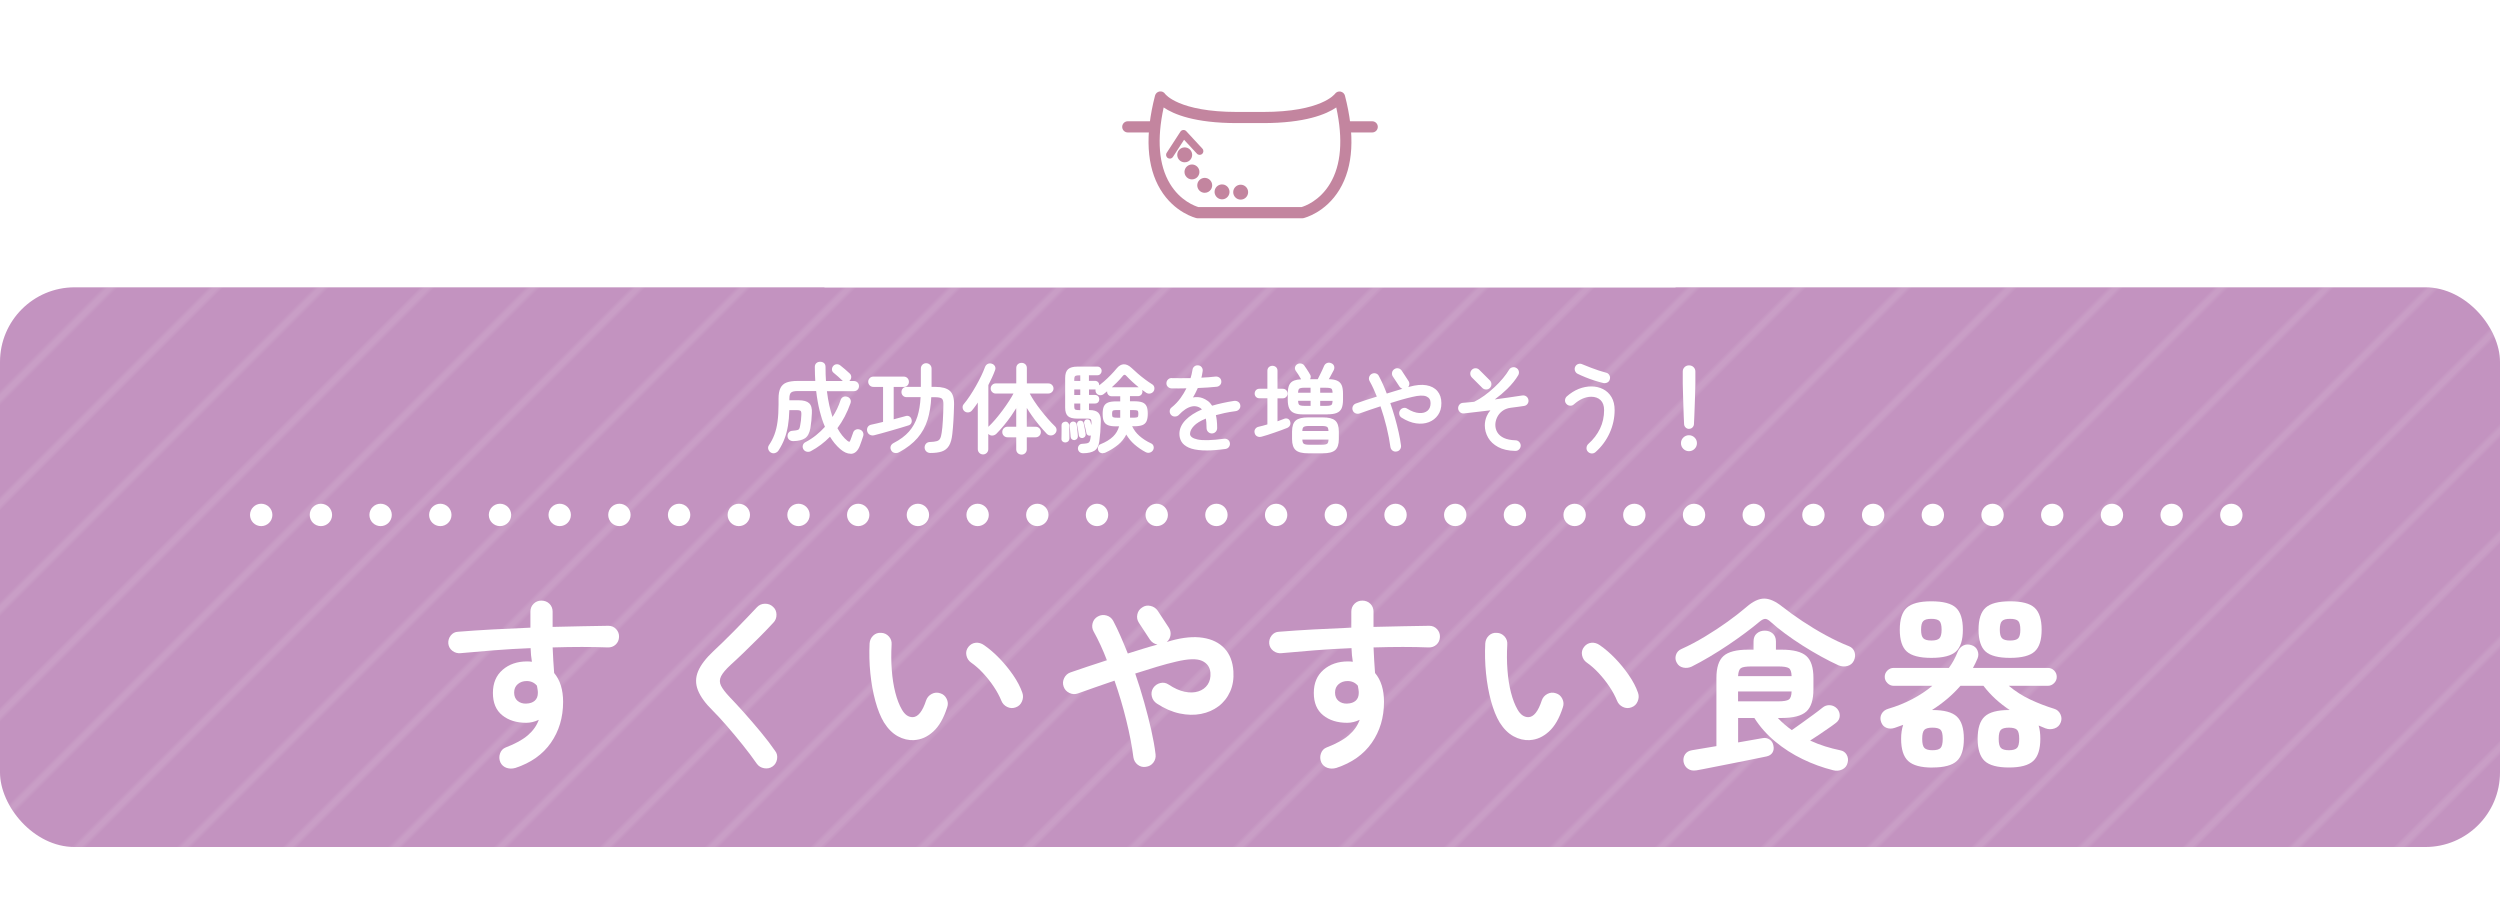 <?xml version="1.0" encoding="UTF-8"?>
<svg id="_レイヤー_2" data-name="レイヤー_2" xmlns="http://www.w3.org/2000/svg" xmlns:xlink="http://www.w3.org/1999/xlink" viewBox="0 0 670 246">
  <defs>
    <style>
      .cls-1 {
        fill: #fff;
      }

      .cls-2 {
        fill: none;
      }

      .cls-3 {
        fill: #c393c0;
      }

      .cls-4 {
        fill: #c3859f;
      }

      .cls-5 {
        clip-path: url(#clippath);
      }

      .cls-6 {
        fill: url(#_新規パターンスウォッチ_2);
        opacity: .1;
      }
    </style>
    <pattern id="_新規パターンスウォッチ_2" data-name="新規パターンスウォッチ 2" x="0" y="0" width="40" height="80" patternTransform="translate(-7087.63 4337.6) rotate(45)" patternUnits="userSpaceOnUse" viewBox="0 0 40 80">
      <g>
        <rect class="cls-2" width="40" height="80"/>
        <g>
          <rect class="cls-1" x="-1" width="2" height="80"/>
          <rect class="cls-1" x="19" width="2" height="80"/>
          <rect class="cls-1" x="39" width="2" height="80"/>
        </g>
      </g>
    </pattern>
    <clipPath id="clippath">
      <rect class="cls-2" x="198" y="0" width="274" height="77"/>
    </clipPath>
  </defs>
  <g id="design">
    <g>
      <g>
        <g>
          <rect class="cls-3" x="0" y="77" width="670" height="150" rx="20" ry="20"/>
          <rect class="cls-6" x="0" y="77" width="670" height="150" rx="20" ry="20"/>
        </g>
        <g>
          <g>
            <path class="cls-1" d="M206.71,121.06c-.28-.16-.47-.39-.57-.72s-.06-.62.13-.9c.61-.88,1.1-1.85,1.5-2.89.39-1.04.68-2.23.86-3.56.18-1.33.27-2.89.27-4.65v-1.56c0-1.14.16-2.04.48-2.69s.83-1.1,1.53-1.36c.7-.26,1.63-.39,2.79-.39h5.04c-.04-.64-.06-1.3-.09-1.96-.03-.67-.04-1.35-.04-2.04,0-.36.11-.65.34-.85.23-.2.5-.3.83-.3.35,0,.63.09.86.27.23.18.34.47.34.87,0,.69,0,1.37.03,2.04.02.67.05,1.32.1,1.96h7.67c.35,0,.62.1.83.31s.31.47.31.78-.1.58-.31.79-.49.32-.83.32h-7.49c.17,1.51.41,2.9.7,4.19.29,1.28.63,2.46,1.01,3.54,1.07-1.56,1.9-3.22,2.47-4.99.1-.33.29-.56.57-.7.28-.14.58-.15.91-.03.29.09.52.26.66.52.15.26.16.56.04.88-.43,1.25-.95,2.44-1.55,3.57-.6,1.14-1.27,2.2-2.02,3.19.83,1.56,1.78,2.77,2.83,3.61.29.23.53.32.71.29.18-.03.33-.23.46-.57.07-.17.18-.47.33-.88.15-.42.28-.79.4-1.12.09-.31.27-.54.56-.68.29-.14.59-.15.92-.03.33.1.56.29.69.57.13.28.15.56.07.86-.12.4-.26.83-.43,1.29-.17.46-.33.9-.48,1.31-.49,1.25-1.16,1.91-2.03,1.98-.87.07-1.79-.32-2.78-1.17-.52-.45-1.02-.97-1.5-1.55-.48-.58-.93-1.24-1.36-1.99-1.58,1.66-3.35,3.02-5.3,4.06-.29.16-.6.2-.92.12-.32-.08-.57-.26-.74-.53-.17-.29-.21-.59-.12-.9.09-.3.28-.52.56-.66,1.02-.54,1.99-1.17,2.9-1.9.91-.73,1.75-1.52,2.51-2.39-.57-1.32-1.06-2.79-1.47-4.43-.41-1.64-.72-3.45-.95-5.45h-5.2c-.9,0-1.53.15-1.9.46-.36.3-.55.91-.55,1.83v.68h2.73c1.25,0,2.13.24,2.64.72.51.48.73,1.3.66,2.48-.05,1.37-.18,2.7-.39,3.98-.23,1.27-.68,2.12-1.35,2.56s-1.66.68-2.94.71c-.33.02-.63-.06-.9-.25-.27-.18-.42-.45-.46-.79-.02-.35.07-.64.27-.87.2-.23.47-.36.82-.38.62-.05,1.08-.12,1.38-.19.29-.08.5-.23.62-.46.12-.23.22-.56.29-1.01.09-.42.16-.87.21-1.36.05-.49.09-.99.1-1.5.03-.61-.05-1.01-.26-1.21-.21-.2-.62-.3-1.25-.3h-2.21c-.04,1.66-.16,3.13-.38,4.41-.22,1.27-.52,2.43-.92,3.47s-.91,2.04-1.53,3.02c-.19.29-.45.5-.78.61-.33.11-.65.08-.96-.09ZM225.93,101.82c-.31-.31-.71-.68-1.2-1.12-.49-.43-.88-.77-1.2-1.01-.23-.17-.34-.4-.34-.69s.09-.53.26-.74c.19-.24.44-.38.74-.4s.58.06.82.25c.35.26.77.61,1.27,1.04.5.43.91.8,1.22,1.09.24.23.36.49.35.81s-.13.57-.35.78c-.21.19-.46.29-.77.31-.3.02-.58-.09-.82-.31Z"/>
            <path class="cls-1" d="M227.94,121.6c-.87,0-1.79-.42-2.75-1.24-.53-.46-1.04-.99-1.53-1.58-.42-.51-.83-1.1-1.22-1.74-1.53,1.57-3.26,2.87-5.14,3.87-.35.19-.72.23-1.1.14-.38-.09-.69-.31-.89-.64-.21-.36-.26-.73-.14-1.1.11-.37.35-.64.68-.81,1-.52,1.96-1.15,2.86-1.87.85-.68,1.65-1.44,2.37-2.24-.55-1.29-1.03-2.74-1.42-4.33-.39-1.58-.71-3.35-.93-5.26h-4.98c-.84,0-1.42.13-1.74.4-.3.25-.46.8-.46,1.64v.43h2.48c1.33,0,2.24.26,2.81.78.57.53.82,1.43.74,2.68-.05,1.37-.18,2.72-.39,4-.24,1.33-.73,2.25-1.46,2.73-.71.47-1.74.72-3.07.76-.37.02-.73-.08-1.04-.29-.33-.22-.52-.55-.56-.97-.02-.42.09-.77.33-1.06.24-.29.58-.44,1-.46.6-.05,1.05-.11,1.33-.19.23-.06.38-.17.47-.33.11-.2.19-.51.26-.93.09-.42.16-.87.21-1.35.05-.49.09-.98.1-1.48.04-.7-.1-.94-.18-1.02-.09-.09-.35-.23-1.07-.23h-1.97c-.04,1.57-.17,2.98-.37,4.2-.22,1.29-.53,2.47-.94,3.52-.4,1.05-.93,2.08-1.56,3.06-.22.34-.53.58-.91.71-.4.14-.79.1-1.16-.11,0,0,0,0,0,0-.33-.19-.56-.48-.69-.86-.13-.4-.07-.77.16-1.12.59-.86,1.09-1.82,1.47-2.83.38-1.02.67-2.2.84-3.51.18-1.32.27-2.87.27-4.62v-1.56c0-1.18.17-2.12.51-2.8.35-.71.91-1.21,1.67-1.49.73-.27,1.7-.41,2.88-.41h4.78c-.03-.56-.05-1.13-.08-1.7-.03-.67-.04-1.35-.04-2.05,0-.44.14-.78.42-1.03.27-.24.61-.36,1-.36s.75.11,1.02.33c.29.23.43.59.43,1.07,0,.69,0,1.37.03,2.03.01.58.04,1.16.09,1.72h4.51s-.07-.06-.1-.09c0,0,0,0,0,0-.3-.3-.7-.68-1.19-1.11-.49-.44-.88-.77-1.18-1-.28-.22-.44-.53-.44-.89s.11-.65.32-.9c.23-.29.54-.46.91-.49.37-.03.7.07,1,.3.34.26.77.61,1.28,1.05.51.44.92.8,1.23,1.1.3.27.44.61.43.99-.01.38-.16.7-.43.96-.03.03-.07.06-.1.09h1.21c.41,0,.75.13,1.01.39.26.26.39.58.39.96s-.13.7-.38.97c-.26.27-.6.4-1.01.4h-7.21c.17,1.39.39,2.69.66,3.88.25,1.08.53,2.1.84,3.03.92-1.42,1.65-2.93,2.16-4.51.12-.39.36-.68.7-.85.34-.17.71-.18,1.11-.04.34.1.61.31.79.63.18.33.2.69.06,1.09-.44,1.25-.96,2.47-1.56,3.6-.58,1.09-1.23,2.13-1.94,3.09.79,1.46,1.7,2.6,2.69,3.4.32.25.47.24.51.24.06-.01.17-.13.27-.41.07-.18.18-.47.33-.89.15-.42.28-.79.4-1.12.1-.36.33-.64.68-.81.35-.17.72-.18,1.12-.04.39.12.67.36.83.7.16.33.18.68.08,1.03-.12.41-.27.84-.43,1.3-.17.46-.33.9-.48,1.32-.52,1.34-1.28,2.06-2.24,2.14-.07,0-.14,0-.21,0ZM222.5,116.39s.02,0,.03,0c.08,0,.15.05.19.12.42.73.88,1.39,1.34,1.96.46.57.96,1.08,1.47,1.52.93.8,1.8,1.17,2.6,1.11.77-.06,1.36-.66,1.81-1.82.15-.41.31-.85.48-1.31.16-.45.3-.88.43-1.28.07-.23.05-.46-.05-.68-.1-.21-.28-.36-.54-.44-.28-.1-.51-.1-.74.01-.22.11-.36.28-.43.52-.13.35-.26.72-.41,1.13-.15.42-.26.72-.33.89-.15.43-.36.67-.64.72-.26.05-.55-.06-.91-.33-1.08-.87-2.06-2.11-2.9-3.7-.05-.09-.04-.19.02-.27.73-.97,1.41-2.03,1.99-3.15.59-1.12,1.1-2.31,1.53-3.54.1-.26.09-.48-.02-.68-.11-.2-.28-.33-.52-.4-.28-.1-.51-.1-.73,0-.22.11-.36.29-.45.55-.58,1.78-1.42,3.48-2.5,5.06-.05.08-.14.12-.24.11-.09-.01-.17-.08-.2-.16-.38-1.08-.73-2.28-1.02-3.56-.3-1.28-.53-2.7-.71-4.21,0-.07.01-.14.06-.19s.12-.08.19-.08h7.49c.28,0,.49-.08.65-.25.16-.17.24-.37.24-.62s-.08-.44-.24-.6-.38-.24-.66-.24h-7.67c-.13,0-.24-.1-.25-.23-.05-.64-.09-1.31-.1-1.98-.02-.67-.03-1.35-.03-2.05,0-.32-.08-.54-.25-.68-.18-.15-.41-.22-.7-.22-.27,0-.49.08-.67.24-.17.15-.25.37-.25.66,0,.69.01,1.37.04,2.03.03.67.06,1.32.09,1.96,0,.07-.02.14-.07.19s-.11.08-.18.08h-5.04c-1.13,0-2.04.13-2.71.37-.65.24-1.1.64-1.4,1.24-.3.61-.46,1.48-.46,2.58v1.56c0,1.77-.09,3.35-.28,4.69-.18,1.35-.48,2.56-.87,3.62-.4,1.05-.91,2.04-1.52,2.94-.15.21-.18.43-.1.68.08.26.23.45.46.57.25.14.5.16.76.07.28-.09.49-.26.65-.51.61-.95,1.12-1.95,1.51-2.97.39-1.02.7-2.17.91-3.42.21-1.25.34-2.73.37-4.37,0-.14.11-.24.25-.24h2.21c.7,0,1.16.12,1.42.37.27.26.38.71.34,1.4-.02.5-.05,1.01-.1,1.51-.05.5-.12.97-.21,1.39-.07.47-.17.83-.31,1.08-.15.29-.42.48-.78.58-.31.08-.78.15-1.42.2-.29.01-.5.11-.65.29-.16.19-.23.41-.21.7.03.26.14.46.35.6.23.15.47.22.74.2,1.24-.03,2.18-.26,2.81-.67.61-.4,1.03-1.21,1.24-2.4.2-1.26.33-2.59.39-3.94.06-1.1-.13-1.87-.58-2.29-.46-.43-1.29-.65-2.47-.65h-2.73c-.14,0-.25-.11-.25-.25v-.68c0-1.01.21-1.67.64-2.03.42-.35,1.09-.51,2.06-.51h5.2c.13,0,.23.1.25.22.22,1.97.54,3.79.94,5.41.4,1.61.89,3.09,1.46,4.39.04.09.02.19-.04.26-.77.87-1.62,1.69-2.54,2.42-.92.74-1.91,1.38-2.94,1.92-.22.11-.36.28-.44.52-.07.24-.04.46.09.7.14.22.33.35.58.42.26.06.51.03.75-.1,1.93-1.02,3.69-2.37,5.24-4.01.05-.05.11-.08.18-.08ZM226.1,101.64c.19.18.4.26.63.24.25-.01.45-.09.61-.25.17-.16.26-.36.27-.6,0-.24-.08-.44-.27-.62-.31-.29-.72-.66-1.21-1.09-.5-.43-.92-.78-1.26-1.03-.2-.15-.41-.22-.65-.2-.23.02-.42.12-.57.31-.14.17-.21.36-.21.59,0,.21.08.36.24.49.31.24.71.58,1.21,1.03.5.44.89.81,1.2,1.12Z"/>
          </g>
          <g>
            <path class="cls-1" d="M234.2,116.4c-.36.09-.69.05-.97-.12-.29-.16-.47-.42-.56-.77-.09-.35-.05-.66.12-.95.16-.29.44-.46.82-.53.45-.09.96-.2,1.53-.34.57-.14,1.17-.29,1.79-.44v-9.83h-2.83c-.33,0-.6-.11-.82-.32-.22-.22-.33-.48-.33-.79s.11-.58.33-.81c.22-.23.49-.34.82-.34h8.11c.35,0,.62.11.83.34.21.23.31.49.31.81s-.1.58-.31.79-.49.32-.83.32h-2.94v9.26c.69-.19,1.35-.37,1.96-.53.62-.16,1.15-.31,1.6-.43.29-.09.55-.06.78.09.23.15.37.36.44.64.09.31.07.59-.05.83s-.34.41-.65.49c-.56.17-1.23.38-2.03.62-.8.24-1.64.49-2.52.74-.88.25-1.73.49-2.53.71-.81.23-1.5.41-2.07.55ZM249.35,121.13c-.35,0-.64-.1-.88-.31s-.38-.49-.42-.83c-.02-.35.08-.65.29-.9.21-.25.49-.39.86-.4.85-.03,1.5-.12,1.95-.25.45-.13.78-.38,1-.75.22-.37.38-.93.48-1.68.14-.9.25-2.01.33-3.33.08-1.32.13-2.71.14-4.19.03-.92-.12-1.53-.47-1.85s-1.01-.47-2-.47h-1.27c-.09,2.32-.41,4.39-.98,6.2-.56,1.81-1.45,3.42-2.65,4.82-1.21,1.4-2.83,2.66-4.88,3.77-.33.17-.67.23-1.01.17-.35-.06-.62-.26-.81-.61-.16-.31-.18-.61-.08-.9.1-.29.32-.52.65-.69,1.75-.9,3.15-1.94,4.19-3.12s1.81-2.56,2.31-4.13c.5-1.58.8-3.41.88-5.51h-4c-.35,0-.62-.11-.83-.33-.21-.22-.31-.48-.31-.79,0-.33.1-.6.31-.82s.49-.33.83-.33h4.06v-5.15c0-.35.11-.63.34-.86s.5-.34.83-.34.61.11.85.34c.23.23.35.51.35.86v5.15h1.33c1.65,0,2.85.32,3.61.96.76.64,1.13,1.83,1.09,3.56-.04,1.53-.09,2.95-.17,4.26-.08,1.32-.18,2.5-.3,3.56-.14,1.32-.42,2.33-.84,3.03-.42.7-1.02,1.18-1.79,1.44-.77.26-1.76.39-2.98.39Z"/>
            <path class="cls-1" d="M240.1,121.42c-.1,0-.21,0-.31-.03-.42-.07-.75-.32-.98-.74-.19-.38-.22-.75-.09-1.1.13-.34.38-.62.77-.82,1.72-.88,3.1-1.91,4.11-3.06,1.01-1.15,1.77-2.51,2.26-4.04.47-1.48.76-3.23.86-5.19h-3.74c-.42,0-.76-.14-1.01-.4-.25-.26-.38-.59-.38-.97s.13-.73.38-.99c.26-.27.6-.4,1.01-.4h3.81v-4.9c0-.41.14-.76.41-1.03.54-.54,1.46-.55,2.03,0,.28.27.43.62.43,1.04v4.9h1.08c1.7,0,2.97.34,3.77,1.02.82.69,1.22,1.95,1.18,3.76-.04,1.54-.09,2.98-.17,4.27-.08,1.31-.18,2.51-.3,3.58-.14,1.35-.44,2.4-.88,3.13-.45.75-1.1,1.27-1.93,1.55-.79.27-1.82.4-3.06.4-.41,0-.76-.13-1.05-.37-.29-.25-.46-.59-.5-1-.02-.42.09-.78.34-1.08.25-.31.6-.47,1.04-.49.83-.03,1.46-.11,1.89-.24.39-.11.67-.32.85-.64.2-.34.35-.88.45-1.59.14-.89.25-2,.32-3.31.08-1.31.12-2.72.14-4.17.03-.83-.1-1.4-.39-1.66-.2-.18-.69-.4-1.83-.4h-1.03c-.1,2.24-.43,4.26-.98,6.02-.57,1.84-1.48,3.49-2.7,4.91-1.22,1.42-2.88,2.71-4.95,3.83-.28.15-.57.22-.87.22ZM242.98,104.17c-.28,0-.49.08-.65.25-.16.17-.24.38-.24.65,0,.25.08.45.24.62.16.17.37.25.65.25h4c.07,0,.13.03.18.08.05.05.07.12.07.18-.09,2.11-.39,3.99-.9,5.58-.51,1.6-1.31,3.02-2.36,4.22-1.06,1.2-2.49,2.27-4.26,3.18-.27.14-.45.32-.53.55-.08.22-.06.45.07.7.15.27.36.43.63.48.29.05.57,0,.85-.14,2.01-1.09,3.62-2.34,4.8-3.71,1.18-1.37,2.05-2.96,2.6-4.73.55-1.78.88-3.85.96-6.14,0-.13.12-.24.25-.24h1.27c1.06,0,1.77.17,2.17.53.41.37.59,1.04.55,2.04-.02,1.46-.07,2.87-.14,4.19-.08,1.32-.19,2.45-.33,3.35-.11.78-.28,1.36-.51,1.76-.25.43-.64.72-1.15.87-.47.14-1.15.22-2.01.26-.29.01-.51.12-.68.31-.17.2-.24.44-.23.73.03.27.14.49.33.65.2.17.43.25.72.25,1.18,0,2.16-.13,2.9-.38.72-.24,1.26-.68,1.66-1.34.4-.67.68-1.65.81-2.93.12-1.06.22-2.25.3-3.55.08-1.29.13-2.72.17-4.26.03-1.64-.3-2.78-1-3.36-.71-.6-1.88-.9-3.45-.9h-1.33c-.14,0-.25-.11-.25-.25v-5.15c0-.28-.09-.5-.27-.68-.37-.36-.97-.36-1.33,0-.18.18-.26.4-.26.68v5.15c0,.14-.11.25-.25.25h-4.06ZM233.83,116.7c-.26,0-.51-.07-.74-.2-.35-.2-.57-.51-.68-.92-.1-.41-.05-.79.14-1.13.2-.35.54-.57.99-.65.44-.09.95-.2,1.52-.34.51-.12,1.05-.26,1.6-.39v-9.38h-2.58c-.4,0-.73-.13-1-.4-.26-.26-.4-.59-.4-.97s.13-.71.4-.98c.26-.28.6-.41,1-.41h8.11c.42,0,.76.14,1.02.42.25.27.38.6.38.98s-.13.7-.38.97c-.26.27-.6.4-1.01.4h-2.69v8.68c.58-.16,1.13-.31,1.65-.45l1.6-.43c.36-.11.69-.07.98.12.28.18.46.45.55.79.1.37.08.71-.07,1-.15.31-.43.52-.81.62-.55.17-1.22.38-2.02.62-.8.24-1.64.49-2.53.74-.88.25-1.73.49-2.54.72-.81.23-1.5.41-2.08.55h0c-.15.03-.29.05-.42.05ZM234.2,116.4h0,0ZM234.09,101.42c-.26,0-.47.09-.64.26-.17.18-.26.39-.26.63s.08.45.25.62c.17.17.38.25.64.25h2.83c.14,0,.25.11.25.25v9.83c0,.11-.08.21-.19.24-.62.16-1.22.3-1.8.44-.58.14-1.09.25-1.54.34-.31.06-.52.19-.65.41-.13.23-.16.48-.09.76.07.28.21.48.44.61.23.13.49.16.79.09h0c.57-.14,1.26-.32,2.06-.54.81-.23,1.65-.46,2.53-.71.88-.25,1.72-.5,2.52-.74.8-.24,1.47-.45,2.03-.62.25-.07.41-.19.5-.37.09-.19.1-.4.03-.65-.06-.22-.17-.38-.34-.5-.16-.11-.35-.13-.57-.06l-1.61.43c-.61.16-1.27.34-1.96.53-.08.02-.16,0-.22-.04-.06-.05-.1-.12-.1-.2v-9.26c0-.14.11-.25.25-.25h2.94c.28,0,.49-.08.65-.25.16-.17.24-.37.24-.62s-.08-.46-.25-.64c-.16-.17-.37-.26-.65-.26h-8.11Z"/>
          </g>
          <g>
            <path class="cls-1" d="M263.47,121.52c-.33,0-.61-.11-.83-.34s-.34-.5-.34-.83v-13.29c-.33.49-.66.96-.99,1.43-.33.47-.67.91-1.01,1.33-.19.24-.45.39-.78.43-.33.04-.62-.04-.88-.25-.23-.19-.36-.44-.4-.74-.04-.3.03-.57.22-.79.55-.66,1.11-1.41,1.68-2.26.56-.85,1.1-1.73,1.62-2.65.52-.92.99-1.82,1.42-2.7.42-.88.77-1.69,1.03-2.42.14-.35.35-.58.64-.71.29-.13.59-.13.92-.01.29.1.51.29.65.56.14.27.14.57,0,.9-.23.62-.49,1.27-.81,1.94-.31.67-.64,1.34-.99,2.01v17.24c0,.33-.11.61-.34.83-.23.23-.49.34-.81.34ZM273.77,121.58c-.33,0-.61-.11-.83-.33-.23-.22-.34-.5-.34-.85v-3.46h-2.57c-.33,0-.61-.11-.83-.34-.23-.23-.34-.5-.34-.83s.11-.61.34-.83.5-.34.83-.34h2.57v-6.14c-.52.92-1.11,1.85-1.77,2.78-.66.94-1.33,1.82-2.02,2.64-.69.82-1.34,1.55-1.96,2.17-.24.24-.53.38-.87.4-.34.03-.64-.08-.9-.32-.23-.23-.34-.49-.35-.81s.1-.58.33-.81c.59-.55,1.21-1.22,1.87-1.99.66-.77,1.31-1.59,1.95-2.46.64-.87,1.23-1.72,1.78-2.56.55-.84.99-1.62,1.34-2.33h-5.17c-.29,0-.55-.11-.77-.32-.22-.22-.33-.47-.33-.77,0-.31.11-.58.33-.79.22-.22.47-.33.77-.33h5.77v-4.37c0-.35.11-.62.34-.83.23-.21.5-.31.83-.31s.61.1.83.31c.23.21.34.49.34.83v4.37h6.03c.29,0,.55.11.78.33.23.22.34.48.34.79,0,.29-.11.55-.34.77-.23.22-.49.32-.78.32h-5.41c.35.73.79,1.51,1.34,2.34s1.14,1.66,1.79,2.5c.65.83,1.3,1.62,1.96,2.38.66.75,1.28,1.42,1.87,1.99.24.23.37.49.38.81s-.12.6-.38.86c-.26.26-.57.39-.92.38-.36,0-.65-.13-.9-.38-.64-.68-1.31-1.43-2-2.26-.69-.83-1.37-1.71-2.02-2.64s-1.23-1.84-1.75-2.74v6.19h2.6c.33,0,.61.11.83.34.23.23.34.5.34.83s-.11.61-.34.83-.5.34-.83.34h-2.6v3.46c0,.35-.11.63-.34.85-.23.22-.5.33-.83.33Z"/>
            <path class="cls-1" d="M273.77,121.83c-.39,0-.73-.13-1.01-.39-.27-.26-.41-.61-.41-1.03v-3.21h-2.32c-.4,0-.74-.14-1.01-.41-.27-.27-.41-.61-.41-1.01s.14-.74.41-1.01.61-.41,1.01-.41h2.32v-4.97c-.4.66-.84,1.33-1.31,2.01-.66.94-1.34,1.83-2.03,2.66-.69.83-1.35,1.56-1.98,2.19-.29.28-.63.44-1.03.48-.41.03-.77-.1-1.09-.39-.02-.02-.03-.03-.05-.05v4.08c0,.4-.14.74-.41,1.01-.56.56-1.46.53-1.99,0-.27-.27-.41-.61-.41-1.01v-12.48c-.18.26-.36.51-.53.77-.34.48-.68.93-1.03,1.34-.23.29-.54.47-.94.52-.4.05-.76-.05-1.07-.3-.28-.24-.44-.54-.49-.9-.05-.38.04-.71.28-.99.55-.65,1.1-1.4,1.66-2.24.56-.84,1.1-1.73,1.62-2.64.51-.9.99-1.81,1.41-2.69.42-.87.76-1.68,1.02-2.39.17-.42.42-.7.77-.86.35-.16.72-.16,1.11-.02.35.12.62.35.79.68.17.34.18.71,0,1.11-.22.62-.5,1.28-.81,1.95-.31.65-.63,1.31-.96,1.97v11.19s.01-.01.02-.02c.58-.55,1.21-1.21,1.86-1.97.65-.76,1.3-1.58,1.94-2.44.64-.86,1.23-1.72,1.77-2.55.45-.69.83-1.34,1.14-1.94h-4.77c-.36,0-.68-.13-.94-.4-.26-.26-.4-.58-.4-.94s.13-.71.4-.97c.26-.26.58-.4.94-.4h5.52v-4.12c0-.42.14-.76.42-1.02.54-.5,1.46-.5,2,0,.28.26.42.6.42,1.02v4.12h5.78c.36,0,.68.13.95.39.27.27.41.59.41.97s-.14.68-.41.95c-.27.26-.59.39-.95.39h-5.01c.31.61.7,1.27,1.15,1.95.54.82,1.14,1.66,1.78,2.48.64.82,1.3,1.62,1.95,2.37.65.75,1.28,1.41,1.86,1.97.29.27.44.6.45.98.01.38-.14.73-.45,1.04-.31.31-.68.46-1.11.45-.42,0-.78-.16-1.07-.45-.65-.68-1.32-1.45-2.02-2.28-.7-.84-1.38-1.73-2.03-2.66-.46-.66-.9-1.32-1.3-1.98v5.03h2.35c.4,0,.74.14,1.01.41.27.27.41.61.41,1.01s-.14.74-.41,1.01-.61.41-1.01.41h-2.35v3.21c0,.42-.14.76-.41,1.03-.27.26-.61.4-1.01.4ZM270.02,114.86c-.26,0-.48.09-.66.26s-.26.39-.26.66.09.48.26.66c.18.18.39.26.66.26h2.57c.14,0,.25.11.25.25v3.46c0,.28.09.5.26.66.36.34.96.34,1.32,0,.18-.17.26-.39.26-.66v-3.46c0-.14.11-.25.25-.25h2.6c.26,0,.48-.09.66-.26s.26-.39.26-.66-.09-.48-.26-.66c-.18-.18-.39-.26-.66-.26h-2.6c-.14,0-.25-.11-.25-.25v-6.19c0-.11.08-.21.19-.24.11-.03.22.02.28.12.51.89,1.1,1.81,1.74,2.72.64.91,1.31,1.8,2,2.62.69.83,1.36,1.58,1.99,2.25.19.19.43.29.72.3.28,0,.53-.09.74-.3.21-.21.31-.43.3-.67,0-.24-.1-.45-.3-.63-.59-.58-1.23-1.25-1.89-2.01-.66-.76-1.32-1.56-1.97-2.39-.65-.83-1.26-1.68-1.81-2.51-.55-.84-1.01-1.63-1.36-2.37-.04-.08-.03-.17.01-.24.05-.07.13-.12.21-.12h5.41c.23,0,.43-.08.61-.26.18-.17.26-.36.26-.59,0-.24-.09-.44-.26-.61-.18-.17-.38-.26-.61-.26h-6.03c-.14,0-.25-.11-.25-.25v-4.37c0-.28-.08-.49-.26-.65-.36-.33-.97-.33-1.33,0-.17.16-.26.37-.26.65v4.37c0,.14-.11.25-.25.25h-5.77c-.23,0-.42.08-.59.25s-.25.37-.25.62c0,.23.08.42.25.59.17.17.36.25.59.25h5.17c.09,0,.17.04.21.12.05.07.05.16.01.24-.35.72-.81,1.51-1.35,2.35-.55.84-1.15,1.71-1.79,2.57-.64.87-1.3,1.7-1.96,2.47-.66.78-1.3,1.45-1.89,2.01-.17.17-.25.37-.25.62,0,.25.1.46.28.64.2.19.43.27.7.25.28-.02.51-.13.71-.33.61-.61,1.27-1.34,1.95-2.15.67-.81,1.35-1.69,2-2.62.65-.93,1.25-1.86,1.75-2.76.06-.1.17-.15.28-.12.11.03.19.13.19.24v6.14c0,.14-.11.25-.25.25h-2.57ZM262.3,106.82s.05,0,.07.01c.1.03.18.13.18.24v13.29c0,.26.09.48.27.66.34.34.91.37,1.28,0,.18-.18.26-.39.26-.66v-17.24s0-.08.03-.11c.35-.67.67-1.34.98-2.01.31-.65.57-1.3.8-1.92.11-.27.12-.5.01-.7-.11-.21-.28-.35-.51-.44-.27-.1-.51-.1-.74,0-.23.1-.39.29-.51.58-.26.72-.61,1.54-1.03,2.43-.43.89-.91,1.8-1.42,2.72-.52.92-1.07,1.81-1.63,2.67-.56.85-1.13,1.62-1.69,2.28-.14.17-.2.37-.17.6.03.24.14.43.32.59.2.16.43.22.69.19.26-.03.47-.14.62-.34.34-.41.68-.85,1.01-1.32.33-.47.66-.94.99-1.43.05-.07.13-.11.21-.11Z"/>
          </g>
          <g>
            <path class="cls-1" d="M285.52,118.33c-.23.02-.42-.05-.58-.2-.17-.15-.24-.33-.22-.56.02-.29.03-.66.03-1.1s0-.89.01-1.34c0-.45,0-.81-.01-1.07-.02-.23.04-.41.18-.56.14-.15.32-.23.55-.25.23-.03.42.02.57.17.16.15.24.33.26.53.02.28.03.64.03,1.09s0,.9.01,1.35c0,.45.01.82.01,1.12-.04.5-.31.77-.83.81ZM290.28,121.24c-.33,0-.59-.09-.79-.26-.2-.17-.32-.4-.35-.68-.02-.29.05-.55.21-.75.16-.21.37-.32.65-.34.57-.03,1.02-.08,1.35-.14.33-.06.58-.19.75-.4.17-.21.29-.54.36-.99.03-.21.07-.45.1-.71.03-.27.06-.54.08-.82-.09.19-.23.31-.44.36-.17.05-.34.04-.49-.04-.16-.08-.25-.2-.29-.38-.07-.36-.17-.82-.29-1.36s-.23-.98-.34-1.31c-.03-.16-.01-.31.06-.46.08-.15.2-.25.38-.3.17-.03.33-.01.48.06.15.08.25.2.3.38.09.33.2.76.34,1.3.14.54.24.97.31,1.3v.03c.03-.4.06-.81.06-1.22s.02-.81.04-1.2c0-.52-.08-.88-.25-1.07-.17-.19-.51-.29-1.03-.29h-2.76c-1.13,0-1.91-.2-2.35-.6-.44-.4-.66-1.1-.66-2.11v-7.9c0-1.06.23-1.79.7-2.21.47-.42,1.26-.62,2.39-.62h5.3c.26,0,.47.09.64.27.16.18.25.39.25.64,0,.23-.08.43-.25.62-.17.19-.38.29-.64.29h-2.52v2h1.87c.28,0,.49.09.65.26.16.17.23.38.23.62s-.08.46-.23.64c-.16.18-.37.27-.65.27h-1.87v1.98h1.87c.28,0,.49.09.65.26.16.17.23.38.23.62,0,.26-.08.48-.23.65-.16.17-.37.26-.65.26h-1.87v2.26h.44c.99,0,1.7.21,2.13.64.43.43.63,1.14.6,2.15-.02.94-.06,1.88-.14,2.83-.08.95-.17,1.8-.27,2.55-.16,1.11-.56,1.87-1.21,2.27-.65.41-1.61.62-2.87.64ZM287.99,117.68c-.21.04-.39,0-.55-.13-.16-.12-.24-.28-.26-.47-.02-.26-.04-.58-.08-.98-.04-.39-.07-.78-.1-1.17-.04-.39-.07-.7-.1-.92-.02-.19.03-.36.16-.52.12-.16.27-.24.44-.26.19-.03.37,0,.53.13.16.12.26.28.27.47.03.24.07.55.12.94.04.38.08.76.12,1.14.03.38.06.69.08.94.02.21-.03.39-.14.55-.11.16-.27.25-.48.29ZM287.65,102.34h2.11v-2h-.57c-.59,0-.99.09-1.21.27-.22.18-.33.54-.33,1.08v.65ZM287.65,106.11h2.11v-1.98h-2.11v1.98ZM289.21,110.16h.55v-2.26h-2.11v.99c0,.52.1.86.3,1.03.2.17.62.25,1.26.25ZM290.17,117.13c-.19.04-.36,0-.52-.08-.16-.09-.25-.23-.29-.44-.04-.38-.1-.86-.2-1.44-.1-.58-.19-1.04-.27-1.39-.03-.21,0-.39.1-.53s.24-.24.42-.27c.19-.03.36,0,.51.09s.24.25.27.46c.05.23.11.52.18.87s.13.71.2,1.05c.06.35.11.63.14.86.03.19,0,.37-.1.53-.1.17-.25.26-.44.3ZM295.58,105.46c-.24.17-.52.24-.82.21-.3-.03-.54-.16-.72-.39-.16-.23-.22-.48-.19-.75s.15-.49.38-.65c.55-.38,1.15-.85,1.79-1.42.64-.56,1.27-1.16,1.87-1.78.61-.62,1.14-1.21,1.59-1.77.55-.68,1.14-1.01,1.74-1.01s1.23.3,1.87.91c.48.47,1.04.98,1.68,1.52.63.55,1.28,1.07,1.95,1.57.67.5,1.3.94,1.88,1.3.28.16.45.38.51.66s.02.57-.12.85c-.16.26-.39.43-.72.52s-.63.04-.92-.13c-.55-.36-1.17-.81-1.83-1.34-.67-.53-1.31-1.08-1.92-1.65-.62-.57-1.13-1.08-1.55-1.53-.47-.52-.92-.51-1.35.03-.4.5-.91,1.06-1.52,1.68-.62.62-1.24,1.21-1.89,1.77-.64.56-1.21,1.04-1.72,1.42ZM296.13,121.13c-.29.12-.6.14-.91.05-.31-.09-.52-.26-.62-.52-.12-.28-.14-.56-.05-.83.09-.28.26-.47.52-.57,1.4-.55,2.54-1.25,3.42-2.09.88-.84,1.46-1.89,1.75-3.16h-1.12c-.87,0-1.54-.09-2.03-.27-.49-.18-.83-.5-1.03-.95-.2-.45-.3-1.07-.3-1.87s.1-1.44.3-1.89c.2-.44.54-.75,1.03-.94.49-.18,1.16-.27,2.03-.27h1.35v-1.87h-2.55c-.28,0-.51-.1-.69-.29-.18-.19-.27-.42-.27-.68,0-.28.09-.51.27-.69.18-.18.41-.27.69-.27h7.05c.29,0,.53.09.7.27.17.18.26.41.26.69,0,.26-.09.49-.26.68-.17.19-.41.29-.7.29h-2.37v1.87h1.43c.87,0,1.54.09,2.03.27.48.18.82.49,1.01.94.19.44.29,1.07.29,1.89s-.1,1.42-.29,1.87-.53.77-1.01.95c-.49.18-1.16.27-2.03.27h-.99c.48,1.16,1.2,2.16,2.13,2.99s2.01,1.53,3.22,2.08c.28.12.46.32.53.61.08.29.05.56-.09.82-.16.28-.39.47-.7.57s-.62.08-.94-.08c-1.04-.54-2.04-1.23-3-2.07-.96-.84-1.75-1.84-2.35-3-.54,1.23-1.3,2.26-2.3,3.08-1,.82-2.14,1.53-3.42,2.12ZM299.48,112.19h.99v-2.55h-.99c-.71,0-1.17.07-1.38.21s-.31.49-.31,1.07.1.93.31,1.07c.21.14.67.21,1.38.21ZM302.6,112.19h1.07c.71,0,1.17-.07,1.36-.21.2-.14.3-.49.3-1.07s-.1-.93-.3-1.07-.65-.21-1.36-.21h-1.07v2.55Z"/>
            <path class="cls-1" d="M295.6,121.49c-.15,0-.3-.02-.45-.06-.39-.11-.66-.33-.79-.67-.14-.33-.16-.67-.06-1,.11-.35.33-.6.67-.73,1.37-.54,2.49-1.23,3.34-2.04.76-.73,1.3-1.65,1.61-2.73h-.8c-.91,0-1.6-.09-2.12-.29-.55-.21-.94-.57-1.17-1.08-.22-.49-.32-1.13-.32-1.97s.1-1.51.32-1.99c.23-.5.62-.86,1.17-1.07.51-.19,1.22-.29,2.12-.29h1.1v-1.37h-2.3c-.35,0-.64-.12-.87-.36-.23-.24-.34-.52-.34-.85,0-.04,0-.08,0-.12-.35.29-.68.56-.98.79,0,0,0,0,0,0-.29.21-.63.29-.99.25-.37-.04-.67-.21-.89-.49-.2-.28-.28-.59-.25-.93,0-.04,0-.08.02-.12-.05,0-.1,0-.15,0h-1.62v1.48h1.62c.35,0,.63.12.84.34.2.22.3.49.3.79,0,.32-.1.6-.3.82-.21.23-.49.34-.84.34h-1.62v1.76h.19c1.05,0,1.83.24,2.31.71.48.47.71,1.26.67,2.33-.02.94-.07,1.9-.14,2.85-.08.95-.17,1.81-.27,2.56-.17,1.18-.61,2.01-1.32,2.45-.69.43-1.7.66-3,.67-.39,0-.71-.11-.96-.32-.25-.21-.39-.5-.44-.83-.02-.37.06-.68.26-.93.2-.27.48-.42.83-.44.56-.03,1.01-.08,1.32-.14.27-.05.47-.15.61-.32.14-.17.25-.46.31-.87.03-.21.07-.44.1-.71,0-.07.02-.14.02-.2-.03,0-.05.02-.08.02-.23.07-.45.05-.67-.06-.22-.11-.37-.3-.42-.55-.07-.36-.16-.82-.29-1.36-.12-.54-.23-.97-.33-1.29-.05-.24-.02-.45.08-.65.11-.21.29-.35.53-.42.25-.05.47-.02.67.08.21.11.35.29.42.53l.24.92c0-.22.02-.44.03-.65,0-.59-.12-.81-.19-.89-.06-.07-.26-.2-.84-.2h-2.76c-1.2,0-2.03-.22-2.52-.66-.49-.45-.75-1.22-.75-2.29v-7.9c0-1.13.26-1.93.79-2.4.52-.46,1.36-.69,2.56-.69h5.3c.33,0,.61.12.82.36.21.23.31.5.31.8,0,.29-.1.55-.31.79-.21.25-.49.37-.83.37h-2.27v1.5h1.62c.35,0,.63.12.84.34.2.22.3.49.3.79,0,.02,0,.05,0,.07.4-.3.82-.64,1.25-1.02.63-.55,1.25-1.15,1.86-1.77.6-.62,1.13-1.21,1.57-1.75,1.19-1.45,2.59-1.44,3.98-.13.48.46,1.04.97,1.67,1.51.62.54,1.27,1.06,1.94,1.56.66.49,1.28.93,1.87,1.29.33.19.54.47.62.82.07.34.03.68-.14,1.01-.2.33-.49.55-.87.65-.39.1-.76.05-1.12-.16-.36-.24-.74-.5-1.14-.8.06.15.09.31.09.48,0,.32-.11.61-.33.84-.22.24-.52.37-.89.37h-2.12v1.37h1.18c.89,0,1.6.1,2.12.29.55.21.94.57,1.16,1.07.21.48.31,1.13.31,1.98s-.1,1.48-.31,1.97c-.22.51-.61.88-1.16,1.09-.52.19-1.21.29-2.12.29h-.6c.46.98,1.1,1.83,1.91,2.55.91.81,1.98,1.5,3.16,2.04.35.15.57.41.67.77.09.35.06.69-.11,1-.19.34-.47.57-.84.69-.38.13-.76.09-1.13-.09-1.06-.55-2.08-1.25-3.06-2.1-.86-.75-1.59-1.64-2.17-2.64-.54,1.07-1.26,1.98-2.16,2.72-1.01.83-2.18,1.56-3.47,2.15,0,0,0,0,0,0-.2.08-.41.12-.62.12ZM296.13,121.13h0,0ZM299.12,108.07c-.83,0-1.48.09-1.94.26-.42.16-.71.42-.89.8-.18.41-.28,1.01-.28,1.78s.09,1.36.28,1.77c.17.39.46.66.89.82.46.17,1.11.26,1.94.26h1.12c.08,0,.15.03.2.09.05.06.06.14.05.21-.31,1.31-.92,2.41-1.83,3.28-.9.86-2.07,1.58-3.5,2.15-.19.08-.31.21-.37.41-.07.22-.06.43.04.66.08.19.22.31.46.38.26.07.5.06.74-.04,1.25-.58,2.38-1.28,3.36-2.08.96-.79,1.71-1.8,2.23-2.99.04-.09.12-.15.22-.15.09,0,.19.05.23.13.59,1.13,1.36,2.11,2.3,2.93.94.82,1.94,1.51,2.95,2.03.25.12.49.15.74.06.25-.08.44-.23.56-.46.11-.2.13-.41.07-.63-.06-.21-.18-.36-.39-.45-1.23-.56-2.34-1.28-3.29-2.12-.96-.85-1.7-1.89-2.2-3.08-.03-.08-.02-.17.02-.23.05-.07.12-.11.21-.11h.99c.83,0,1.49-.09,1.94-.26.42-.16.71-.42.87-.81.18-.42.27-1.01.27-1.77s-.09-1.38-.27-1.79c-.16-.38-.45-.64-.87-.8-.46-.17-1.11-.26-1.94-.26h-1.43c-.14,0-.25-.11-.25-.25v-1.87c0-.14.11-.25.25-.25h2.37c.22,0,.39-.07.52-.2.13-.14.2-.31.2-.51,0-.21-.06-.38-.19-.52-.13-.13-.3-.2-.52-.2h-7.05c-.21,0-.38.07-.51.2-.13.13-.2.3-.2.51,0,.2.07.36.2.5.13.14.3.21.51.21h2.55c.14,0,.25.11.25.25v1.87c0,.14-.11.25-.25.25h-1.35ZM292.8,115.94c.06.05.1.13.1.22-.02.28-.04.56-.08.83-.04.27-.07.51-.11.72-.08.5-.21.86-.42,1.11-.21.25-.52.42-.9.49-.34.06-.79.11-1.38.15-.21.01-.35.09-.47.24-.12.16-.17.35-.16.59.03.2.11.37.27.5.15.13.36.2.63.2,1.21-.02,2.13-.22,2.74-.6.58-.36.95-1.07,1.09-2.1.1-.74.19-1.59.27-2.53.08-.94.12-1.89.14-2.82.03-.93-.14-1.59-.52-1.96-.38-.37-1.04-.57-1.96-.57h-.44c-.14,0-.25-.11-.25-.25v-2.26c0-.14.11-.25.25-.25h1.87c.21,0,.36-.06.46-.18.11-.13.17-.29.17-.48,0-.18-.06-.33-.17-.46-.11-.12-.26-.18-.46-.18h-1.87c-.14,0-.25-.11-.25-.25v-1.98c0-.14.11-.25.25-.25h1.87c.21,0,.35-.06.46-.19.12-.14.17-.29.17-.47s-.06-.33-.17-.46c-.11-.12-.26-.18-.46-.18h-1.87c-.14,0-.25-.11-.25-.25v-2c0-.14.11-.25.25-.25h2.52c.19,0,.33-.06.45-.2.12-.15.19-.3.19-.46,0-.18-.06-.33-.18-.47-.12-.13-.26-.19-.45-.19h-5.3c-1.06,0-1.81.19-2.23.56-.41.36-.62,1.05-.62,2.02v7.9c0,.93.2,1.57.58,1.92.39.35,1.13.53,2.19.53h2.76c.6,0,1,.12,1.22.37.21.24.31.64.31,1.23-.02.39-.03.79-.04,1.2,0,.42-.03.83-.07,1.24,0,.08-.06.16-.12.19ZM291.4,112.89s-.07,0-.11.01c-.09.03-.16.08-.21.17-.05.1-.06.19-.04.28.1.31.22.76.34,1.31.12.55.22,1.01.29,1.37.02.1.06.16.15.2.1.05.2.06.31.02.15-.04.23-.11.29-.23.02-.05.06-.09.1-.11-.06-.05-.1-.12-.1-.2-.06-.3-.17-.73-.3-1.26l-.34-1.3c-.03-.1-.09-.17-.17-.22-.07-.04-.13-.05-.21-.05ZM295.58,105.46h0,0ZM301.22,98.14c-.53,0-1.05.31-1.55.92-.45.55-.99,1.15-1.6,1.78-.61.63-1.25,1.23-1.89,1.79-.65.57-1.26,1.05-1.82,1.44-.16.11-.25.26-.27.47-.02.22.03.41.15.59.12.16.3.26.54.28.24.03.45-.03.64-.16.49-.38,1.07-.85,1.7-1.4.63-.55,1.26-1.14,1.87-1.76.61-.61,1.11-1.16,1.5-1.66.26-.33.55-.5.85-.5.29,0,.6.15.89.47.41.44.92.95,1.53,1.52.61.57,1.25,1.12,1.91,1.64.66.52,1.27.97,1.81,1.33.23.13.47.17.72.1.26-.07.44-.2.57-.41.1-.21.14-.43.09-.66-.05-.21-.17-.38-.38-.5-.6-.37-1.24-.81-1.91-1.32-.67-.51-1.33-1.04-1.96-1.58-.64-.55-1.2-1.06-1.69-1.53-.59-.56-1.16-.84-1.7-.84ZM297.97,103.78h7c.07,0,.14,0,.2.01-.6-.48-1.18-.99-1.74-1.5-.62-.57-1.14-1.1-1.56-1.55-.19-.21-.35-.31-.5-.3-.15,0-.3.11-.47.32-.4.5-.92,1.08-1.54,1.7-.46.46-.92.9-1.39,1.33ZM285.45,118.58c-.26,0-.49-.09-.68-.26-.22-.2-.33-.46-.3-.76.02-.29.02-.65.02-1.09s0-.89.01-1.34c0-.44,0-.79-.01-1.04-.02-.29.06-.55.25-.75.18-.19.42-.3.71-.33.28-.04.55.04.76.24.2.19.32.42.34.69.02.29.03.66.03,1.11s0,.9.01,1.35c0,.45.01.83.01,1.12-.04.64-.42,1.01-1.06,1.06-.03,0-.06,0-.09,0ZM285.59,113.5s-.06,0-.09,0c-.18.01-.31.07-.4.17-.09.1-.13.21-.11.37.02.27.02.64.01,1.09,0,.45-.01.89-.01,1.33s0,.82-.03,1.12c-.01.15.03.26.14.36.11.1.25.14.4.13,0,0,0,0,0,0,.39-.03.57-.2.6-.57,0-.28,0-.65-.01-1.1,0-.45-.01-.9-.01-1.36s0-.8-.03-1.08c-.01-.14-.07-.26-.18-.37-.08-.07-.17-.11-.28-.11ZM287.85,117.94c-.21,0-.4-.07-.56-.19-.21-.16-.33-.39-.36-.64-.02-.26-.04-.59-.08-.98l-.1-1.17c-.03-.38-.07-.69-.1-.91-.03-.27.04-.5.21-.71.16-.21.37-.33.61-.36.24-.04.48.01.71.18.22.16.35.39.37.65.03.23.07.55.12.93.04.38.08.77.12,1.15.03.38.06.7.08.94.02.27-.04.51-.19.71-.15.21-.37.34-.64.39h0c-.06.01-.12.02-.18.02ZM287.62,113.47s-.05,0-.08,0c-.12.01-.21.07-.29.17-.08.11-.12.22-.1.34.03.21.07.53.1.92l.1,1.17c.03.39.06.72.08.98.01.12.06.21.16.29.1.08.21.1.35.08,0,0,0,0,0,0,.14-.02.24-.08.32-.19.08-.11.11-.23.1-.38-.02-.24-.04-.55-.08-.93-.04-.38-.07-.76-.12-1.14-.04-.38-.08-.69-.12-.93-.01-.13-.07-.22-.17-.3-.08-.06-.17-.09-.26-.09ZM290.01,117.4c-.17,0-.33-.04-.48-.12-.15-.09-.35-.26-.41-.62-.04-.39-.1-.87-.2-1.44-.09-.57-.18-1.03-.27-1.37-.05-.29,0-.53.14-.74.14-.2.33-.33.57-.37.26-.05.49,0,.69.13.21.13.34.34.38.62.05.21.11.51.18.86.07.36.13.71.2,1.06.06.35.11.64.14.86.04.25,0,.49-.14.7-.14.22-.35.36-.61.41h0c-.07.01-.14.02-.21.02ZM289.57,113.21s-.07,0-.1,0c-.11.02-.19.08-.26.17-.07.09-.09.2-.06.35.08.34.18.81.27,1.39.1.58.16,1.07.2,1.46.03.15.1.22.16.25.11.06.22.08.35.05,0,0,0,0,0,0,.12-.02.21-.08.28-.19.07-.11.09-.23.07-.36-.04-.23-.08-.51-.14-.86-.06-.34-.13-.69-.19-1.05-.07-.35-.13-.64-.18-.86-.03-.2-.11-.27-.17-.3-.07-.04-.14-.07-.22-.07ZM303.67,112.44h-1.07c-.14,0-.25-.11-.25-.25v-2.55c0-.14.11-.25.25-.25h1.07c.78,0,1.26.08,1.51.25.28.19.41.6.41,1.27s-.13,1.08-.41,1.27c-.25.17-.73.25-1.51.25ZM302.85,111.94h.82c.89,0,1.15-.11,1.22-.16.05-.03.19-.19.19-.86s-.15-.83-.19-.86c-.07-.05-.33-.16-1.22-.16h-.82v2.05ZM300.47,112.44h-.99c-.78,0-1.26-.08-1.52-.25-.28-.19-.42-.61-.42-1.27s.14-1.08.42-1.27c.26-.17.74-.25,1.52-.25h.99c.14,0,.25.11.25.25v2.55c0,.14-.11.25-.25.25ZM299.48,109.89c-.86,0-1.15.1-1.24.17-.05.03-.2.19-.2.86s.15.83.2.86c.09.06.38.17,1.24.17h.74v-2.05h-.74ZM289.76,110.41h-.55c-.72,0-1.17-.1-1.42-.3-.26-.22-.39-.61-.39-1.22v-.99c0-.14.11-.25.25-.25h2.11c.14,0,.25.11.25.25v2.26c0,.14-.11.25-.25.25ZM287.9,108.15v.74c0,.58.13.77.21.83.09.07.34.19,1.1.19h.3v-1.76h-1.61ZM289.76,106.36h-2.11c-.14,0-.25-.11-.25-.25v-1.98c0-.14.11-.25.25-.25h2.11c.14,0,.25.11.25.25v1.98c0,.14-.11.25-.25.25ZM287.9,105.86h1.61v-1.48h-1.61v1.48ZM289.76,102.59h-2.11c-.14,0-.25-.11-.25-.25v-.65c0-.62.14-1.04.41-1.27.26-.22.71-.33,1.37-.33h.57c.14,0,.25.11.25.25v2c0,.14-.11.25-.25.25ZM287.9,102.09h1.61v-1.5h-.32c-.66,0-.93.12-1.05.21-.11.09-.24.32-.24.89v.4Z"/>
          </g>
          <g>
            <path class="cls-1" d="M328.34,120.07c-2.44.33-4.45.46-6.01.38-1.56-.08-2.78-.32-3.65-.71-.88-.4-1.49-.9-1.83-1.5-.35-.6-.52-1.25-.52-1.96,0-1.28.54-2.47,1.62-3.58,1.08-1.1,2.6-2.06,4.56-2.87-.31-.43-.69-.74-1.14-.94-.62-.28-1.27-.35-1.92-.22s-1.3.4-1.92.82-1.21.92-1.74,1.51c-.23.24-.52.37-.87.39-.36.02-.65-.09-.87-.34-.23-.24-.33-.53-.31-.86.02-.33.15-.59.39-.78.97-.78,1.8-1.66,2.5-2.63.69-.97,1.27-1.96,1.74-2.96-.85.02-1.66.03-2.42.04-.76,0-1.41,0-1.95-.01-.33-.02-.61-.13-.83-.35s-.33-.49-.31-.82c.02-.33.14-.6.38-.82.23-.22.52-.31.84-.27.61.02,1.37.03,2.29.03s1.88,0,2.89-.03c.14-.42.25-.82.34-1.22.09-.4.16-.78.23-1.14.03-.33.17-.59.4-.79.23-.2.52-.28.85-.25.33.02.59.16.78.42.19.26.26.55.21.86-.03.33-.09.66-.17,1-.08.34-.16.68-.25,1.03.78-.03,1.53-.08,2.24-.13.71-.05,1.33-.11,1.87-.18.33-.03.62.04.87.22.25.18.39.44.43.77.03.33-.05.61-.25.85s-.46.37-.77.4c-.69.07-1.49.13-2.39.2s-1.84.11-2.81.14c-.23.54-.48,1.07-.75,1.6-.28.53-.57,1.04-.88,1.55,1.13-.31,2.14-.29,3.04.05.42.16.85.39,1.29.7s.84.77,1.21,1.38c.9-.28,1.86-.53,2.89-.75s2.09-.42,3.2-.6c.33-.03.62.04.88.22.26.18.41.43.44.74.05.33-.02.62-.22.86-.2.24-.46.39-.77.44-1.09.14-2.1.31-3.03.51-.93.2-1.78.41-2.56.64.12.49.22,1.03.29,1.64.07.61.1,1.27.1,2,0,.33-.11.61-.34.85-.23.23-.5.35-.83.35s-.61-.12-.83-.35c-.23-.23-.34-.52-.34-.85,0-.55-.02-1.07-.06-1.55-.04-.48-.11-.92-.19-1.34-1.63.64-2.82,1.35-3.56,2.13-.75.78-1.12,1.55-1.12,2.31,0,.85.74,1.43,2.21,1.74,1.47.31,3.86.25,7.15-.18.33-.05.62.01.88.19.26.18.41.44.44.77.03.31-.04.59-.23.85-.19.25-.45.39-.78.43Z"/>
            <path class="cls-1" d="M323.27,120.72c-.33,0-.65,0-.95-.02-1.58-.08-2.84-.33-3.74-.74-.92-.42-1.58-.96-1.95-1.6-.37-.63-.55-1.33-.55-2.09,0-1.34.57-2.61,1.7-3.75,1.04-1.06,2.5-2,4.34-2.8-.24-.27-.52-.47-.84-.6-.58-.26-1.17-.32-1.78-.21-.62.12-1.24.39-1.83.78-.6.4-1.18.9-1.7,1.47-.27.29-.62.45-1.04.47-.44.02-.79-.12-1.07-.42-.27-.29-.4-.64-.38-1.04.02-.4.18-.73.49-.96.95-.76,1.77-1.63,2.45-2.58.6-.84,1.12-1.7,1.54-2.56-.7.01-1.37.02-2.01.03-.76,0-1.42,0-1.96-.01-.4-.02-.73-.16-1-.42-.28-.27-.41-.61-.39-1.01.02-.39.17-.73.46-.99.29-.27.64-.38,1.04-.34,1.14.03,3.03.03,4.97,0,.11-.35.2-.7.28-1.03.09-.4.16-.78.23-1.14.04-.37.2-.69.49-.94.29-.24.64-.35,1.03-.31.39.02.72.19.96.52.23.32.32.67.25,1.05-.03.32-.09.67-.17,1.02-.05.23-.11.47-.17.71.66-.03,1.29-.07,1.9-.11.71-.05,1.33-.11,1.86-.18.4-.04.75.05,1.05.27.31.22.49.54.53.94.04.4-.06.75-.31,1.03-.24.28-.55.45-.93.49-.7.07-1.5.14-2.4.2-.86.06-1.75.1-2.66.14-.21.49-.45.99-.7,1.47-.19.36-.38.71-.59,1.05.95-.17,1.82-.11,2.61.2.43.16.88.41,1.34.73.43.3.82.73,1.18,1.29.85-.26,1.77-.49,2.72-.7,1.03-.23,2.11-.43,3.21-.6.4-.04.76.05,1.07.26.32.22.5.53.55.92.06.39-.03.75-.28,1.04-.24.29-.55.47-.92.53-1.09.14-2.1.31-3.02.51-.83.18-1.6.37-2.32.57.1.43.18.92.24,1.43.07.62.1,1.3.1,2.03,0,.39-.14.74-.41,1.02-.55.57-1.48.57-2.02,0-.27-.28-.41-.62-.41-1.02,0-.54-.02-1.05-.06-1.52-.03-.35-.08-.69-.13-1.02-1.45.6-2.52,1.25-3.19,1.96-.7.73-1.05,1.45-1.05,2.14s.68,1.21,2.01,1.5c1.44.31,3.82.24,7.07-.19.39-.06.75.02,1.06.24.32.22.5.54.55.95.04.38-.05.72-.28,1.02-.23.31-.55.48-.95.53-1.98.27-3.69.4-5.1.4ZM320.07,108.36c.48,0,.95.1,1.4.3.49.21.91.55,1.25,1.02.04.06.06.14.04.21-.02.07-.07.13-.14.16-1.92.8-3.43,1.75-4.48,2.82-1.03,1.05-1.55,2.19-1.55,3.4,0,.66.16,1.28.49,1.84.32.55.9,1.02,1.72,1.39.84.38,2.04.62,3.56.69,1.54.08,3.54-.05,5.96-.38,0,0,0,0,0,0,.26-.03.46-.14.61-.33.15-.2.21-.42.18-.67-.03-.26-.14-.45-.34-.59-.21-.14-.44-.2-.7-.15-3.31.44-5.75.5-7.24.18-1.6-.34-2.41-1.01-2.41-1.99,0-.83.4-1.66,1.19-2.49.77-.8,1.99-1.54,3.65-2.19.07-.03.15-.02.21.01.06.04.11.1.13.17.09.42.16.88.2,1.37.04.49.07,1.01.07,1.57,0,.26.09.48.27.67.36.37.95.37,1.3,0,.18-.19.27-.41.27-.67,0-.71-.03-1.38-.1-1.97-.07-.59-.16-1.13-.28-1.61-.03-.13.04-.26.17-.3.78-.23,1.65-.44,2.58-.64.93-.2,1.95-.37,3.05-.51.24-.04.44-.16.61-.35.15-.19.21-.4.17-.66-.03-.25-.14-.44-.34-.57-.21-.15-.44-.21-.71-.18-1.08.17-2.15.37-3.17.59-1.01.22-1.97.47-2.87.75-.11.03-.23-.01-.29-.11-.34-.57-.73-1.01-1.14-1.3-.42-.3-.84-.52-1.23-.67-.85-.33-1.82-.34-2.89-.05-.1.03-.21,0-.27-.09-.06-.08-.07-.19-.01-.28.31-.49.6-1.01.88-1.53.27-.52.52-1.05.75-1.58.04-.09.12-.15.22-.15.95-.03,1.9-.08,2.8-.14.9-.06,1.69-.13,2.38-.19.25-.03.44-.13.6-.32.15-.18.22-.4.19-.66-.03-.26-.13-.45-.33-.59-.2-.15-.43-.2-.7-.18-.53.07-1.17.13-1.88.18-.71.05-1.46.1-2.24.13-.08,0-.15-.03-.21-.09-.05-.06-.07-.14-.05-.22.09-.35.17-.69.25-1.02.08-.33.13-.65.16-.97.04-.26-.01-.48-.16-.68-.15-.2-.34-.3-.59-.31-.27-.03-.49.03-.67.19-.18.16-.29.36-.32.63-.07.39-.15.77-.24,1.17-.09.4-.2.82-.34,1.25-.03.1-.13.17-.23.17-2.02.04-3.97.04-5.19,0-.27-.03-.49.04-.67.21-.19.17-.28.38-.3.65-.01.26.06.46.24.63.18.18.4.27.67.28.53.02,1.18.02,1.93.01.76,0,1.57-.02,2.42-.04.11,0,.17.04.21.11.05.07.05.16.02.24-.47,1.01-1.07,2.02-1.77,3-.7.98-1.56,1.88-2.54,2.68-.19.15-.28.34-.3.6-.01.26.07.48.25.67.17.19.39.27.68.26.29-.01.52-.12.7-.31.55-.6,1.15-1.12,1.79-1.55.65-.43,1.33-.72,2.01-.86.23-.04.45-.07.67-.07Z"/>
          </g>
          <g>
            <path class="cls-1" d="M338.04,116.79c-.33.1-.65.09-.95-.05-.3-.14-.5-.37-.58-.7-.1-.35-.07-.65.1-.92.17-.27.43-.44.78-.51.78-.17,1.62-.4,2.52-.68v-7.44h-2.39c-.31,0-.56-.1-.74-.3-.18-.2-.27-.44-.27-.71,0-.29.09-.54.27-.74.18-.2.43-.3.74-.3h2.39v-5.07c0-.35.11-.62.32-.81.22-.19.48-.29.79-.29.29,0,.55.1.77.29.22.19.33.46.33.81v5.07h1.66c.31,0,.56.1.75.3.19.2.29.45.29.74,0,.28-.1.52-.29.71-.19.2-.44.3-.75.3h-1.66v6.76c.76-.26,1.45-.51,2.05-.75.31-.14.6-.15.86-.04.26.11.42.32.49.61.09.28.08.54-.03.79s-.31.45-.62.58c-.42.17-.92.37-1.52.58s-1.22.44-1.86.66c-.64.23-1.27.43-1.87.62-.61.19-1.14.35-1.59.47ZM349.27,110.81c-.99,0-1.76-.11-2.33-.34-.56-.23-.97-.6-1.21-1.13-.24-.53-.36-1.26-.36-2.2v-1.61c0-.94.12-1.67.35-2.2.23-.53.64-.9,1.21-1.12.57-.22,1.34-.32,2.31-.32-.14-.09-.26-.23-.36-.42-.14-.28-.36-.66-.66-1.14-.3-.48-.57-.88-.79-1.17-.14-.24-.16-.5-.08-.77.09-.27.27-.47.55-.61.29-.14.59-.16.88-.08.29.09.51.26.65.52.14.19.31.44.51.74.2.3.39.6.57.88s.32.52.4.69c.14.24.16.49.06.75-.1.26-.26.46-.48.6h2.81c.16-.28.35-.65.57-1.12.23-.47.45-.94.68-1.4.23-.47.39-.84.49-1.12.14-.35.36-.58.66-.7.3-.12.62-.11.95.03.35.14.56.36.65.66.09.3.05.6-.1.9-.09.16-.22.4-.39.73-.17.33-.36.68-.56,1.04-.2.36-.39.69-.56.99h.08c.99,0,1.77.11,2.34.32.57.22.98.59,1.21,1.12.23.53.35,1.26.35,2.2v1.61c0,.94-.12,1.67-.35,2.2-.23.53-.64.91-1.21,1.13-.57.23-1.35.34-2.34.34h-6.5ZM350.62,121.24c-1.53,0-2.59-.26-3.2-.78s-.91-1.44-.91-2.76v-2.05c0-1.33.3-2.26.91-2.77.61-.51,1.67-.77,3.2-.77h3.82c1.53,0,2.59.26,3.2.77.61.51.91,1.43.91,2.77v2.05c0,1.32-.3,2.24-.91,2.76-.61.52-1.67.78-3.2.78h-3.82ZM347.63,105.51h3.85v-1.85h-1.9c-.78,0-1.3.11-1.56.34-.26.23-.39.72-.39,1.48v.03ZM349.58,109.02h1.9v-1.85h-3.85v.05c0,.75.13,1.23.39,1.46.26.23.78.34,1.56.34ZM348.78,115.75h7.51v-.05c0-.73-.14-1.21-.42-1.44-.28-.23-.82-.35-1.64-.35h-3.41c-.8,0-1.34.12-1.62.35s-.43.72-.43,1.44v.05ZM350.83,119.44h3.41c.81,0,1.36-.12,1.64-.36.28-.24.42-.72.42-1.43v-.08h-7.51v.08c0,.71.14,1.19.43,1.43.29.24.83.36,1.62.36ZM353.56,105.51h3.82v-.03c0-.76-.13-1.26-.38-1.48-.25-.23-.78-.34-1.57-.34h-1.87v1.85ZM353.56,109.02h1.87c.8,0,1.32-.11,1.57-.34.25-.23.38-.71.38-1.46v-.05h-3.82v1.85Z"/>
            <path class="cls-1" d="M354.45,121.49h-3.82c-1.6,0-2.7-.27-3.36-.84-.66-.57-1-1.56-1-2.95v-2.05c0-1.41.34-2.4,1-2.96.66-.56,1.76-.83,3.36-.83h3.82c1.6,0,2.7.27,3.36.83.66.56,1,1.56,1,2.96v2.05c0,1.39-.34,2.38-1,2.95-.66.57-1.76.84-3.36.84ZM350.62,112.36c-1.46,0-2.48.24-3.04.71-.54.46-.82,1.33-.82,2.58v2.05c0,1.24.28,2.1.82,2.57.56.48,1.58.72,3.04.72h3.82c1.46,0,2.48-.24,3.04-.72.55-.47.82-1.33.82-2.57v-2.05c0-1.25-.28-2.12-.82-2.58-.56-.47-1.58-.71-3.04-.71h-3.82ZM354.24,119.69h-3.41c-.87,0-1.45-.14-1.79-.42-.35-.3-.52-.83-.52-1.62v-.08c0-.14.11-.25.25-.25h7.51c.14,0,.25.11.25.25v.08c0,.79-.16,1.32-.5,1.62-.33.29-.92.43-1.8.43ZM349.03,117.82c.02.53.14.9.34,1.07.16.14.55.3,1.46.3h3.41c.93,0,1.32-.16,1.47-.3.2-.17.31-.54.33-1.07h-7.01ZM337.62,117.11c-.22,0-.43-.05-.64-.14-.37-.17-.62-.46-.72-.87-.12-.41-.08-.79.14-1.12.21-.33.53-.53.94-.62.71-.16,1.49-.36,2.32-.62v-7h-2.14c-.38,0-.7-.13-.93-.38-.22-.25-.34-.54-.34-.88s.11-.66.34-.91c.23-.25.54-.38.93-.38h2.14v-4.82c0-.42.14-.75.41-.99.51-.45,1.35-.47,1.89,0,.27.24.41.57.41.99v4.82h1.41c.38,0,.69.13.93.38.24.25.36.56.36.91s-.12.64-.36.89c-.24.25-.55.38-.93.38h-1.41v6.16c.63-.22,1.2-.43,1.71-.64.37-.16.72-.18,1.05-.04.33.14.55.41.64.78.1.32.09.64-.04.95-.13.31-.38.55-.75.72-.42.18-.94.37-1.54.59-.6.22-1.22.44-1.86.66-.64.23-1.27.43-1.88.63-.61.19-1.14.35-1.59.47-.16.05-.33.08-.49.08ZM337.52,104.69c-.24,0-.42.07-.56.22-.14.15-.21.34-.21.57,0,.21.07.39.21.55.13.15.32.22.56.22h2.39c.14,0,.25.11.25.25v7.44c0,.11-.07.21-.18.24-.91.28-1.76.51-2.54.68-.29.06-.49.19-.62.4-.13.21-.16.44-.07.72.07.26.22.44.45.55.25.11.5.13.77.04,0,0,0,0,.01,0,.45-.12.97-.28,1.58-.47.6-.19,1.23-.4,1.86-.62.64-.22,1.26-.45,1.86-.66.59-.22,1.1-.41,1.51-.58.25-.11.41-.26.49-.45.08-.2.09-.4.02-.62-.06-.23-.17-.37-.35-.46-.19-.08-.41-.07-.66.04-.61.24-1.31.5-2.07.76-.08.03-.16.01-.23-.03-.07-.05-.1-.12-.1-.2v-6.76c0-.14.11-.25.25-.25h1.66c.24,0,.43-.07.57-.22.15-.15.22-.33.22-.54,0-.23-.07-.42-.22-.57-.14-.15-.33-.22-.57-.22h-1.66c-.14,0-.25-.11-.25-.25v-5.07c0-.27-.08-.48-.24-.62-.36-.31-.9-.29-1.23,0-.16.14-.24.34-.24.62v5.07c0,.14-.11.25-.25.25h-2.39ZM356.29,116h-7.51c-.14,0-.25-.11-.25-.25v-.05c0-.81.17-1.35.52-1.64.34-.27.92-.41,1.78-.41h3.41c.88,0,1.47.13,1.8.41.34.29.5.82.5,1.63,0,.14-.11.3-.25.3ZM349.03,115.5h7c-.03-.67-.19-.94-.32-1.05-.16-.13-.54-.29-1.48-.29h-3.41c-.91,0-1.3.16-1.47.29-.2.16-.31.52-.33,1.05ZM355.77,111.06h-6.5c-1.02,0-1.83-.12-2.42-.36-.62-.25-1.07-.67-1.34-1.26-.26-.56-.39-1.33-.39-2.3v-1.61c0-.98.12-1.73.37-2.3.26-.59.71-1.01,1.35-1.25.48-.18,1.11-.29,1.85-.33-.01-.02-.02-.04-.03-.06-.14-.28-.36-.65-.66-1.13-.3-.47-.56-.86-.78-1.15-.19-.33-.23-.66-.12-1,.11-.33.33-.59.67-.76.35-.17.71-.2,1.07-.09.36.11.63.32.8.64.12.16.29.41.5.72.2.31.39.6.57.89.19.3.33.53.42.71.17.3.2.62.08.95-.03.09-.08.18-.12.26h2.07c.14-.26.3-.58.49-.98l.68-1.4c.22-.46.39-.83.49-1.1.17-.42.44-.7.8-.85.36-.15.75-.14,1.14.03.42.17.68.44.79.82.1.37.06.73-.12,1.08-.09.16-.22.4-.39.73-.17.33-.36.68-.56,1.04-.12.22-.24.43-.35.62.85.02,1.55.14,2.08.34.63.24,1.09.66,1.35,1.25.25.57.37,1.32.37,2.3v1.61c0,.97-.13,1.74-.37,2.3-.26.59-.71,1.01-1.35,1.26-.6.24-1.42.36-2.43.36ZM348.44,97.91c-.15,0-.29.03-.44.1-.21.11-.35.26-.41.46-.07.2-.05.38.06.57.21.27.48.67.79,1.16.31.5.53.88.67,1.16.08.14.17.25.27.32.09.06.14.17.11.28-.03.11-.13.18-.24.18-.94,0-1.68.1-2.23.31-.51.19-.86.52-1.07.99-.22.49-.33,1.2-.33,2.1v1.61c0,.9.11,1.6.34,2.09.22.47.57.8,1.07,1,.53.21,1.28.32,2.23.32h6.5c.95,0,1.71-.11,2.25-.32.51-.2.86-.53,1.07-1,.22-.49.33-1.2.33-2.1v-1.61c0-.9-.11-1.6-.33-2.1-.21-.47-.56-.79-1.07-.99-.54-.2-1.3-.31-2.25-.31h-.08c-.09,0-.17-.05-.22-.13-.04-.08-.04-.17,0-.25.17-.29.36-.62.56-.98.2-.36.38-.71.56-1.04.17-.33.31-.58.39-.73.12-.23.15-.47.08-.71-.06-.23-.23-.39-.5-.5-.27-.12-.52-.12-.76-.03-.24.1-.41.28-.52.56-.1.28-.27.65-.5,1.13l-.68,1.4c-.23.47-.42.85-.58,1.13-.04.08-.13.13-.22.13h-2.81c-.11,0-.21-.07-.24-.18-.03-.11.01-.22.11-.28.18-.11.3-.26.38-.47.07-.19.06-.36-.05-.54-.09-.18-.22-.4-.4-.68-.18-.29-.37-.58-.57-.88-.2-.3-.36-.54-.5-.73-.12-.23-.29-.36-.52-.43-.09-.03-.18-.04-.27-.04ZM355.43,109.27h-1.87c-.14,0-.25-.11-.25-.25v-1.85c0-.14.11-.25.25-.25h3.82c.14,0,.25.11.25.25,0,.88-.15,1.42-.46,1.69-.3.27-.87.4-1.74.4ZM353.81,108.77h1.62c.91,0,1.27-.15,1.41-.27.1-.09.26-.35.29-1.07h-3.32v1.35ZM351.48,109.27h-1.9c-.85,0-1.41-.13-1.72-.4-.32-.28-.48-.82-.48-1.65,0-.14.11-.3.25-.3h3.85c.14,0,.25.11.25.25v1.85c0,.14-.11.25-.25.25ZM347.89,107.42c.03.69.17.96.3,1.07.15.13.51.28,1.4.28h1.65v-1.35h-3.34ZM357.38,105.76h-3.82c-.14,0-.25-.11-.25-.25v-1.85c0-.14.11-.25.25-.25h1.87c.87,0,1.44.13,1.74.4.31.28.46.82.46,1.67,0,.14-.11.28-.25.28ZM353.81,105.26h3.32c-.03-.73-.19-.98-.29-1.07-.14-.12-.5-.27-1.41-.27h-1.62v1.35ZM351.48,105.76h-3.85c-.14,0-.25-.11-.25-.25v-.03c0-.85.16-1.39.48-1.67.31-.27.87-.4,1.72-.4h1.9c.14,0,.25.11.25.25v1.85c0,.14-.11.25-.25.25ZM347.89,105.26h3.34v-1.35h-1.65c-.89,0-1.25.15-1.4.28-.1.09-.27.35-.3,1.07Z"/>
          </g>
          <g>
            <path class="cls-1" d="M374.21,120.77c-.33.05-.62-.02-.87-.22-.25-.2-.4-.46-.46-.79-.21-1.59-.55-3.37-1.03-5.33-.48-1.96-1.05-3.91-1.73-5.85-1.08.35-2.12.69-3.12,1.04-1.01.35-1.92.67-2.76.96-.31.1-.62.09-.91-.05-.29-.14-.49-.36-.6-.68-.1-.29-.09-.59.05-.88.14-.29.36-.49.68-.6.81-.29,1.72-.61,2.73-.94s2.05-.66,3.12-.99c-.31-.8-.64-1.57-.98-2.31-.34-.75-.7-1.46-1.08-2.13-.16-.29-.19-.59-.09-.9s.28-.53.56-.69c.29-.16.6-.19.91-.1s.54.28.68.57c.38.69.75,1.45,1.12,2.27.36.82.72,1.69,1.07,2.61,1.18-.36,2.31-.71,3.41-1.04,1.09-.33,2.07-.62,2.94-.86,1.7-.47,3.16-.6,4.38-.39,1.22.21,2.17.71,2.83,1.5.67.79,1,1.81,1,3.05s-.29,2.21-.86,3.04c-.57.83-1.35,1.44-2.33,1.82-.98.38-2.08.49-3.3.31-1.22-.17-2.48-.67-3.78-1.48-.28-.17-.45-.42-.52-.73-.07-.31-.02-.61.16-.88.17-.28.42-.46.73-.53.31-.08.61-.02.88.17,1.2.73,2.3,1.12,3.3,1.18s1.81-.16,2.41-.68c.6-.51.9-1.25.9-2.22s-.42-1.64-1.25-2.01-2.16-.33-3.98.12c-.92.21-1.9.46-2.95.77-1.05.3-2.11.63-3.19.98.47,1.32.9,2.66,1.29,4.03.39,1.37.73,2.7,1.01,3.98.29,1.28.5,2.47.64,3.56.03.33-.04.62-.23.88-.19.26-.45.41-.78.44ZM376.94,103.82c-.28.17-.57.23-.88.17-.31-.06-.56-.23-.75-.51l-1.79-2.73c-.17-.26-.23-.55-.17-.87.06-.32.23-.57.51-.74.28-.19.58-.25.9-.18s.57.24.74.52l1.79,2.73c.19.28.25.57.18.88-.07.31-.24.56-.52.73Z"/>
            <path class="cls-1" d="M374.01,121.04c-.3,0-.58-.1-.83-.29-.3-.24-.48-.56-.55-.95-.21-1.58-.55-3.37-1.02-5.31-.45-1.86-1.01-3.75-1.64-5.6-.99.32-1.95.64-2.88.96-1,.35-1.92.67-2.75.96-.38.13-.75.1-1.1-.06-.36-.17-.6-.44-.73-.82-.12-.35-.1-.72.06-1.07.17-.36.45-.6.82-.73.81-.29,1.73-.61,2.73-.94.93-.3,1.88-.61,2.87-.91-.28-.71-.57-1.4-.87-2.05-.33-.73-.69-1.44-1.07-2.11-.19-.36-.23-.73-.11-1.09.11-.36.34-.64.67-.83.36-.19.73-.23,1.1-.13.38.11.66.34.83.71.37.68.75,1.45,1.12,2.28.33.75.67,1.56.99,2.41,1.1-.34,2.16-.66,3.18-.97.35-.1.68-.2,1-.3-.3-.1-.55-.29-.75-.57l-1.8-2.73c-.21-.31-.28-.67-.21-1.06.07-.39.28-.69.62-.91.33-.22.69-.3,1.08-.21.39.08.69.3.9.63l1.79,2.73c.23.33.3.69.22,1.07-.05.23-.15.42-.28.59.12-.03.24-.07.36-.1,1.73-.48,3.24-.61,4.49-.4,1.28.22,2.28.75,2.98,1.58.7.83,1.06,1.91,1.06,3.22s-.3,2.31-.9,3.18c-.6.87-1.42,1.51-2.44,1.91-1.02.4-2.17.51-3.43.33-1.25-.18-2.56-.69-3.88-1.52-.34-.21-.55-.51-.63-.89-.08-.38-.02-.74.19-1.07.21-.33.5-.55.88-.64.38-.1.75-.03,1.09.21,1.14.7,2.22,1.08,3.18,1.14.93.06,1.68-.15,2.23-.62.54-.47.81-1.13.81-2.03s-.36-1.45-1.1-1.79c-.78-.35-2.06-.3-3.82.13-.91.21-1.9.46-2.94.76-.97.28-1.95.58-2.93.89.43,1.24.84,2.51,1.21,3.8.39,1.36.73,2.71,1.02,3.99.29,1.28.5,2.49.64,3.58.04.4-.05.75-.28,1.06-.23.32-.55.5-.95.54-.08.01-.16.02-.23.02ZM370.12,108.33c.1,0,.2.06.24.17.67,1.94,1.26,3.91,1.74,5.87.48,1.96.82,3.76,1.03,5.36.04.26.16.47.36.63.2.16.42.21.68.17,0,0,0,0,.01,0,.26-.03.46-.14.6-.34.15-.21.22-.44.19-.71-.14-1.08-.35-2.27-.63-3.53-.28-1.27-.62-2.61-1.01-3.96-.39-1.36-.82-2.71-1.28-4.01-.02-.06-.02-.13.01-.19.03-.06.08-.11.15-.13,1.06-.34,2.14-.67,3.19-.98,1.05-.3,2.05-.56,2.97-.77,1.89-.47,3.24-.5,4.14-.1.93.41,1.4,1.17,1.4,2.24s-.33,1.85-.98,2.41c-.65.55-1.52.8-2.58.74-1.04-.06-2.19-.47-3.42-1.22-.23-.16-.45-.2-.69-.14-.25.06-.44.2-.58.42-.14.22-.18.45-.12.7.05.25.19.43.41.57,1.26.79,2.5,1.28,3.69,1.45,1.17.17,2.24.07,3.18-.3.93-.36,1.67-.94,2.21-1.73.54-.79.81-1.76.81-2.9s-.32-2.15-.94-2.89c-.63-.74-1.53-1.21-2.69-1.41-1.18-.2-2.62-.07-4.27.38-.86.24-1.84.53-2.93.86-1.09.33-2.23.68-3.4,1.04-.12.04-.26-.03-.31-.15-.35-.92-.7-1.79-1.06-2.6-.36-.82-.73-1.58-1.11-2.26-.11-.24-.28-.38-.52-.45-.25-.07-.49-.04-.73.08-.22.12-.36.3-.44.54-.07.24-.05.47.07.7.38.68.75,1.4,1.09,2.15.34.74.67,1.52.98,2.33.03.06.02.14,0,.2s-.09.11-.15.13c-1.07.33-2.11.66-3.12.99-.99.33-1.91.64-2.72.93-.25.08-.43.24-.53.47-.11.23-.12.46-.04.69.08.25.24.42.47.53.24.11.47.13.72.04.83-.29,1.75-.61,2.75-.96,1.01-.35,2.05-.69,3.12-1.04.03,0,.05-.01.08-.01ZM374.49,99.18c-.18,0-.34.05-.5.17-.23.14-.36.33-.4.58-.05.26,0,.48.13.69l1.79,2.73c.15.22.35.35.59.4.25.05.48,0,.7-.14h0c.22-.14.35-.32.41-.57.05-.24,0-.47-.14-.69l-1.8-2.73c-.14-.22-.33-.36-.58-.41-.07-.01-.13-.02-.2-.02Z"/>
          </g>
          <g>
            <path class="cls-1" d="M406.06,120.59c-1.79-.03-3.26-.37-4.43-1-1.17-.63-2.04-1.44-2.6-2.43-.56-.99-.85-2.04-.85-3.15,0-.81.16-1.6.48-2.35.32-.75.8-1.43,1.44-2.01-1.33.16-2.68.31-4.03.47-1.35.16-2.61.3-3.77.44-.31.04-.59-.05-.84-.26-.25-.21-.39-.48-.43-.81-.02-.33.07-.62.27-.87.2-.25.46-.39.79-.4.5-.03,1.01-.08,1.51-.13.5-.05,1.01-.1,1.53-.16.94-.45,1.88-1.02,2.82-1.72.94-.69,1.85-1.44,2.7-2.24.86-.8,1.63-1.61,2.31-2.43.68-.82,1.23-1.59,1.65-2.3.16-.28.39-.46.71-.55.32-.09.62-.04.9.13.28.16.46.39.55.69.09.3.05.6-.1.9-.69,1.2-1.67,2.41-2.93,3.64-1.26,1.23-2.63,2.36-4.12,3.38,1.53-.19,3.01-.39,4.45-.61,1.44-.22,2.74-.41,3.9-.58.33-.05.62,0,.88.18.26.17.42.42.49.75.07.31.01.61-.17.88s-.44.44-.77.49c-.43.07-.96.15-1.57.23-.62.09-1.28.17-1.99.26-.97.12-1.78.44-2.43.95-.65.51-1.14,1.11-1.46,1.81-.32.69-.48,1.39-.48,2.08,0,.78.19,1.5.58,2.15.39.65,1,1.17,1.83,1.57s1.9.62,3.2.65c.33,0,.61.12.83.35.23.23.34.52.34.84-.02.33-.14.61-.38.83-.23.23-.52.33-.84.31ZM397.45,103.79l-2.83-2.83c-.23-.24-.34-.52-.34-.85s.11-.59.34-.82c.23-.24.5-.36.83-.36s.61.12.83.36l2.83,2.83c.23.23.34.5.34.82s-.11.6-.34.85c-.23.23-.5.34-.83.34s-.61-.11-.83-.34Z"/>
            <path class="cls-1" d="M406.13,120.84s-.05,0-.08,0c-1.82-.04-3.34-.38-4.54-1.03-1.21-.65-2.11-1.5-2.7-2.53-.58-1.02-.88-2.12-.88-3.27,0-.85.17-1.67.5-2.45.24-.57.58-1.1,1-1.59l-3.33.39c-1.35.16-2.61.3-3.77.44-.38.04-.73-.06-1.03-.32-.3-.25-.48-.58-.52-.97-.02-.4.09-.75.33-1.05.24-.31.57-.48.98-.5.5-.03,1-.08,1.5-.13l1.49-.15c.9-.44,1.83-1,2.74-1.67.93-.68,1.83-1.43,2.68-2.22.84-.78,1.61-1.59,2.29-2.41.67-.81,1.22-1.57,1.63-2.27.19-.33.48-.56.87-.66.39-.1.76-.05,1.09.16.32.18.55.46.65.83.1.37.06.73-.12,1.08-.71,1.22-1.71,2.46-2.97,3.7-1.03,1.01-2.15,1.96-3.34,2.83,1.19-.16,2.35-.32,3.45-.48l3.9-.58c.39-.06.75.01,1.06.22.31.21.52.52.6.91.08.38.02.74-.2,1.07-.22.34-.54.54-.94.6-.43.07-.96.15-1.58.23-.62.09-1.28.17-1.99.26-.92.12-1.7.42-2.31.9-.62.48-1.08,1.06-1.38,1.71-.3.66-.46,1.32-.46,1.98,0,.73.18,1.41.55,2.02.36.6.94,1.1,1.73,1.48.8.38,1.84.59,3.1.63h0c.39,0,.73.14,1.01.43.27.28.41.62.41,1.02-.02.41-.17.74-.45,1.01-.26.26-.58.38-.95.38ZM400.1,109.39c.1,0,.19.06.23.15.05.1.02.21-.06.29-.61.56-1.08,1.21-1.38,1.93-.31.72-.46,1.48-.46,2.26,0,1.06.27,2.08.81,3.02.54.94,1.38,1.73,2.5,2.34,1.13.61,2.58.94,4.32.97.02,0,.04,0,.06,0,.23,0,.43-.08.6-.24.19-.18.29-.4.3-.67,0-.25-.09-.47-.27-.66-.18-.18-.39-.27-.65-.27-1.34-.04-2.45-.26-3.31-.67-.87-.42-1.53-.98-1.94-1.67-.41-.69-.62-1.45-.62-2.27,0-.73.17-1.46.5-2.19.34-.73.85-1.36,1.53-1.9.68-.54,1.54-.87,2.55-1,.71-.09,1.37-.17,1.99-.26.61-.09,1.14-.16,1.57-.23.26-.04.45-.17.6-.38.14-.22.19-.45.13-.69-.06-.27-.18-.46-.39-.6-.21-.14-.44-.19-.71-.14l-3.9.59c-1.41.21-2.91.42-4.45.61-.12.01-.22-.05-.27-.16-.04-.11,0-.23.09-.29,1.47-1.01,2.85-2.14,4.09-3.35,1.23-1.21,2.2-2.41,2.88-3.59.12-.23.15-.46.08-.7-.07-.24-.21-.42-.43-.54-.23-.14-.46-.18-.71-.11-.26.07-.44.21-.56.43-.42.72-.99,1.51-1.68,2.34-.69.83-1.48,1.66-2.34,2.45-.86.8-1.78,1.56-2.73,2.25-.95.7-1.92,1.29-2.86,1.74-.03.01-.05.02-.08.02l-1.53.16c-.51.05-1.01.1-1.52.13-.26.01-.46.11-.61.31-.16.2-.23.43-.22.7.03.25.14.46.34.63.2.16.41.23.66.2,1.16-.14,2.42-.29,3.77-.44l4.03-.47s.02,0,.03,0ZM398.28,104.38c-.4,0-.74-.14-1.01-.41l-2.83-2.83c-.27-.3-.41-.64-.41-1.02s.14-.72.41-1c.53-.58,1.48-.58,2.02,0l2.83,2.83c.27.27.41.61.41,1s-.14.73-.41,1.02c-.28.28-.62.42-1.02.42ZM395.45,99.18c-.26,0-.47.09-.65.28-.18.19-.27.4-.27.65s.09.48.27.68l2.83,2.83h0c.36.36.96.36,1.31,0,.18-.19.27-.41.27-.67s-.09-.46-.27-.64l-2.83-2.83c-.18-.2-.4-.29-.66-.29Z"/>
          </g>
          <g>
            <path class="cls-1" d="M427.45,120.98c-.26.23-.56.32-.88.3s-.61-.16-.83-.4c-.23-.24-.32-.53-.3-.87s.16-.62.4-.84c1.39-1.23,2.45-2.63,3.2-4.19.75-1.56,1.12-3.25,1.12-5.07,0-1.25-.34-2.2-1.01-2.85-.68-.65-1.58-.98-2.7-.98-.8,0-1.6.18-2.42.55-.81.36-1.6.88-2.37,1.56-.24.23-.53.32-.86.3-.33-.03-.6-.16-.81-.4-.23-.24-.33-.52-.3-.85.03-.32.16-.59.4-.82.99-.87,2.02-1.52,3.11-1.95,1.08-.43,2.15-.65,3.21-.65,1.16,0,2.2.23,3.11.69.91.46,1.63,1.14,2.17,2.04.54.9.81,2.02.81,3.35,0,2.1-.44,4.11-1.31,6.04-.88,1.93-2.12,3.61-3.73,5.03ZM429.77,102.41c-.78-.19-1.59-.42-2.42-.69-.83-.27-1.63-.56-2.39-.87-.76-.31-1.45-.62-2.05-.91-.28-.14-.47-.36-.57-.68s-.09-.61.05-.88c.14-.29.36-.49.68-.6s.61-.08.91.08c.88.36,1.66.68,2.34.94.68.26,1.38.51,2.11.75s1.38.43,1.95.57c.31.07.55.25.72.53.16.29.2.58.12.9-.07.33-.25.57-.53.73-.29.16-.58.2-.9.13Z"/>
            <path class="cls-1" d="M426.67,121.53s-.08,0-.12,0c-.39-.03-.73-.19-1-.48-.27-.3-.4-.65-.36-1.06.03-.4.19-.74.48-1.01,1.36-1.21,2.41-2.59,3.14-4.11.73-1.52,1.09-3.19,1.09-4.96,0-1.17-.32-2.07-.94-2.67-.62-.6-1.48-.91-2.53-.91-.76,0-1.54.18-2.32.52-.79.35-1.56.86-2.3,1.52-.29.27-.64.39-1.04.36-.4-.03-.73-.2-.98-.49-.27-.29-.39-.64-.36-1.03.03-.38.19-.71.48-.98,1.01-.89,2.08-1.56,3.18-2,2.33-.93,4.73-.86,6.52.05.95.48,1.71,1.2,2.27,2.14.56.94.84,2.11.84,3.48,0,2.12-.45,4.19-1.34,6.15-.89,1.96-2.16,3.68-3.79,5.12,0,0,0,0,0,0-.28.24-.6.36-.95.36ZM426.44,105.83c1.19,0,2.16.35,2.88,1.04.72.7,1.09,1.71,1.09,3.03,0,1.85-.38,3.59-1.14,5.18-.76,1.58-1.85,3.02-3.26,4.27-.19.18-.3.4-.32.68-.02.27.06.49.23.68.18.2.4.3.67.32.26.02.49-.06.7-.24,1.58-1.39,2.81-3.06,3.67-4.95.86-1.89,1.29-3.89,1.29-5.94,0-1.28-.26-2.37-.77-3.23-.51-.86-1.21-1.51-2.07-1.95-1.67-.84-3.92-.91-6.11-.03-1.05.42-2.07,1.06-3.03,1.91-.19.18-.3.39-.32.65-.02.25.06.46.23.65.17.2.38.3.64.32.26.02.48-.06.67-.23.78-.69,1.6-1.23,2.43-1.61.84-.38,1.69-.57,2.52-.57ZM427.45,120.98h0,0ZM430.05,102.7c-.11,0-.22-.01-.34-.04,0,0,0,0,0,0-.78-.19-1.6-.42-2.44-.69-.83-.27-1.64-.56-2.41-.88-.77-.31-1.46-.62-2.07-.92-.34-.17-.57-.45-.7-.82-.12-.38-.1-.74.07-1.08.17-.35.44-.6.82-.72.38-.13.75-.09,1.11.09.86.35,1.64.66,2.31.92.67.26,1.37.51,2.1.75s1.37.43,1.93.57c.38.08.67.3.87.65.2.34.25.71.14,1.09-.08.39-.3.69-.65.88-.24.13-.48.19-.73.19ZM429.83,102.17c.25.06.49.02.72-.11.22-.12.35-.3.41-.56.07-.26.04-.49-.09-.72-.13-.22-.31-.36-.55-.41-.58-.14-1.25-.34-1.97-.58s-1.44-.5-2.12-.76c-.68-.26-1.46-.57-2.35-.94-.26-.13-.49-.15-.74-.07-.25.08-.42.23-.53.47-.11.22-.12.45-.04.7.08.25.23.42.45.53.6.29,1.28.59,2.04.9.75.31,1.55.6,2.37.86.82.27,1.63.5,2.4.68Z"/>
          </g>
          <g>
            <path class="cls-1" d="M452.65,120.67c-.52,0-.97-.19-1.34-.56s-.56-.82-.56-1.34.19-.96.56-1.33c.37-.36.82-.55,1.34-.55s.97.18,1.34.55c.37.36.56.81.56,1.33s-.19.97-.56,1.34c-.37.37-.82.56-1.34.56ZM452.65,114.69c-.28,0-.52-.1-.73-.3s-.32-.44-.34-.72c-.04-.59-.07-1.3-.1-2.15-.04-.84-.06-1.72-.09-2.65-.03-.93-.05-1.82-.08-2.67-.03-.85-.05-1.58-.06-2.2-.02-.62-.03-1.02-.03-1.21v-3.22c0-.4.13-.73.4-1s.61-.4,1.03-.4.76.13,1.04.4c.28.27.42.6.42,1v3.22c0,.19,0,.59-.03,1.21-.02.62-.04,1.35-.06,2.2-.03.85-.06,1.74-.09,2.67s-.07,1.81-.1,2.65c-.03.84-.07,1.56-.1,2.15-.02.28-.13.52-.32.72-.2.2-.45.3-.74.3Z"/>
            <path class="cls-1" d="M452.65,120.92c-.59,0-1.1-.21-1.52-.63s-.63-.93-.63-1.52.21-1.09.63-1.51c.42-.41.93-.62,1.51-.62s1.09.21,1.51.62c.42.41.63.92.63,1.51s-.21,1.1-.63,1.52c-.42.42-.93.63-1.52.63ZM452.65,117.15c-.46,0-.84.16-1.16.47-.33.32-.48.69-.48,1.15s.16.84.49,1.16.71.49,1.16.49.83-.16,1.16-.49c.33-.33.49-.71.49-1.16s-.16-.83-.48-1.15c-.33-.32-.71-.47-1.16-.47ZM452.65,114.94c-.34,0-.65-.12-.9-.37-.25-.24-.39-.54-.41-.88-.04-.59-.07-1.31-.1-2.15-.04-.84-.06-1.73-.09-2.66-.03-.93-.05-1.82-.08-2.66-.03-.85-.05-1.58-.06-2.2-.02-.62-.03-1.02-.03-1.22v-3.22c0-.47.16-.86.48-1.18.32-.32.72-.48,1.2-.48s.89.16,1.21.47c.33.32.49.71.49,1.18v3.22c0,.19,0,.6-.03,1.22l-.06,2.2c-.03.85-.06,1.74-.09,2.67-.03.93-.07,1.81-.1,2.65-.04.84-.07,1.56-.1,2.15-.02.34-.16.63-.4.88-.25.25-.56.37-.92.37ZM452.65,98.43c-.35,0-.63.11-.85.33-.22.22-.33.49-.33.82v3.22c0,.19,0,.59.03,1.2.02.62.04,1.35.06,2.2.03.85.05,1.74.08,2.67.03.93.06,1.81.09,2.65.03.84.07,1.55.1,2.14.01.21.1.39.26.55.33.32.83.3,1.12,0,.16-.16.24-.34.25-.55.03-.59.07-1.3.1-2.14.03-.84.07-1.72.1-2.65.03-.93.06-1.81.09-2.66l.06-2.2c.02-.61.03-1.01.03-1.2v-3.22c0-.33-.11-.6-.34-.82-.23-.22-.51-.33-.87-.33Z"/>
          </g>
        </g>
        <g>
          <path class="cls-1" d="M138.1,205.81c-.8.23-1.58.23-2.33-.02s-1.31-.74-1.67-1.48c-.33-.77-.37-1.55-.1-2.35.27-.8.78-1.35,1.55-1.65,2.53-.97,4.5-2.05,5.9-3.25,1.4-1.2,2.38-2.58,2.95-4.15-1.13.53-2.25.8-3.35.8-2.63,0-4.78-.67-6.45-2.02-1.67-1.35-2.5-3.34-2.5-5.98s.87-4.7,2.6-6.2c1.73-1.5,3.92-2.25,6.55-2.25.23,0,.45,0,.65.02.2.02.42.04.65.07-.1-.57-.17-1.15-.23-1.75-.05-.6-.09-1.23-.12-1.9-3.33.13-6.61.33-9.82.58-3.22.25-6.21.51-8.98.77-.8.07-1.52-.14-2.15-.62-.63-.48-1-1.12-1.1-1.92-.07-.83.15-1.57.65-2.2.5-.63,1.15-.97,1.95-1,2.83-.23,5.92-.44,9.25-.62,3.33-.18,6.72-.34,10.15-.48v-4.3c0-.83.28-1.53.85-2.1s1.27-.85,2.1-.85,1.58.28,2.15.85c.57.57.85,1.27.85,2.1v4.1c2.77-.07,5.42-.12,7.95-.18,2.53-.05,4.87-.09,7-.12.83,0,1.52.3,2.08.9.55.6.81,1.3.77,2.1-.03.83-.34,1.52-.92,2.05-.58.53-1.29.78-2.12.75-4.27-.17-9.18-.17-14.75,0,.03,1.17.09,2.33.17,3.5.08,1.17.16,2.28.23,3.35,1.6,1.9,2.4,4.48,2.4,7.75,0,4.17-1.09,7.82-3.27,10.95-2.18,3.13-5.36,5.38-9.52,6.75ZM141.05,188.56c.97-.03,1.73-.29,2.27-.77.55-.48.83-1.19.83-2.12,0-.27-.02-.57-.08-.9-.05-.33-.11-.67-.17-1-.7-.83-1.62-1.25-2.75-1.25-.93,0-1.73.27-2.38.82-.65.55-.98,1.31-.98,2.27s.31,1.71.93,2.23c.62.52,1.39.76,2.32.73Z"/>
          <path class="cls-1" d="M207.05,205.41c-.67.47-1.42.62-2.25.48-.83-.15-1.48-.54-1.95-1.18-1.13-1.63-2.41-3.33-3.83-5.1-1.42-1.77-2.83-3.46-4.23-5.07-1.4-1.62-2.67-2.99-3.8-4.12-1.97-1.93-3.28-3.75-3.95-5.45-.67-1.7-.65-3.39.05-5.07.7-1.68,2.08-3.49,4.15-5.43.7-.63,1.54-1.43,2.52-2.4.98-.97,2.02-2,3.12-3.1s2.17-2.2,3.2-3.3c1.03-1.1,1.97-2.08,2.8-2.95.57-.6,1.27-.91,2.12-.92.85-.02,1.58.26,2.17.82.6.53.91,1.23.93,2.08.02.85-.26,1.58-.83,2.17-1.17,1.27-2.46,2.61-3.88,4.03s-2.79,2.77-4.12,4.05c-1.33,1.28-2.48,2.36-3.45,3.23-1.3,1.2-2.16,2.23-2.58,3.07-.42.85-.42,1.69,0,2.53.42.83,1.21,1.87,2.38,3.1,1.13,1.17,2.42,2.57,3.88,4.2,1.45,1.63,2.91,3.33,4.38,5.1,1.47,1.77,2.75,3.45,3.85,5.05.5.63.67,1.38.52,2.23s-.56,1.51-1.23,1.98Z"/>
          <path class="cls-1" d="M245,198.36c-1.53.07-3-.28-4.4-1.05-1.4-.77-2.63-2-3.7-3.7-.9-1.5-1.67-3.4-2.3-5.7-.63-2.3-1.08-4.79-1.35-7.48-.27-2.68-.33-5.36-.2-8.02.07-.83.39-1.52.98-2.08.58-.55,1.29-.79,2.12-.73.83.03,1.52.36,2.08.98.55.62.79,1.34.72,2.18-.13,2.33-.12,4.61.05,6.82.17,2.22.48,4.23.95,6.05.47,1.82,1.05,3.32,1.75,4.52.77,1.37,1.73,2.05,2.9,2.05,1.43-.03,2.63-1.53,3.6-4.5.27-.77.77-1.34,1.5-1.73.73-.38,1.5-.44,2.3-.17.77.23,1.33.73,1.7,1.48.37.75.42,1.51.15,2.27-.93,2.93-2.18,5.11-3.75,6.52-1.57,1.42-3.27,2.18-5.1,2.27ZM272.25,189.56c-.8.3-1.58.27-2.33-.1-.75-.37-1.27-.93-1.57-1.7-.5-1.23-1.18-2.48-2.03-3.75-.85-1.27-1.8-2.47-2.85-3.6-1.05-1.13-2.12-2.08-3.23-2.85-.67-.47-1.08-1.12-1.25-1.95-.17-.83.02-1.58.55-2.25.53-.67,1.19-1.03,1.98-1.1.78-.07,1.52.15,2.23.65,1.4.97,2.77,2.15,4.12,3.55s2.57,2.9,3.67,4.5,1.92,3.17,2.45,4.7c.27.77.23,1.54-.1,2.32-.33.78-.88,1.31-1.65,1.58Z"/>
          <path class="cls-1" d="M307.1,205.51c-.8.13-1.53-.05-2.18-.55s-1.04-1.17-1.17-2c-.37-2.93-.99-6.21-1.88-9.82-.88-3.62-1.94-7.19-3.18-10.73-1.83.63-3.59,1.24-5.27,1.82-1.68.58-3.21,1.12-4.57,1.62-.77.27-1.53.22-2.28-.15-.75-.37-1.26-.93-1.52-1.7-.27-.77-.22-1.53.15-2.28.37-.75.93-1.26,1.7-1.52,1.37-.47,2.88-.98,4.55-1.55,1.67-.57,3.4-1.13,5.2-1.7-.53-1.4-1.1-2.75-1.7-4.05-.6-1.3-1.22-2.52-1.85-3.65-.4-.7-.49-1.45-.28-2.25.22-.8.69-1.4,1.43-1.8.73-.4,1.5-.48,2.3-.25.8.23,1.4.72,1.8,1.45.67,1.27,1.32,2.64,1.97,4.12.65,1.48,1.29,3.02,1.93,4.62,1.37-.43,2.73-.86,4.07-1.27,1.35-.42,2.64-.79,3.88-1.12-.83-.17-1.5-.6-2-1.3l-2.95-4.5c-.47-.7-.62-1.46-.45-2.27.17-.82.6-1.44,1.3-1.88.67-.47,1.41-.61,2.22-.42.82.18,1.46.61,1.93,1.27l2.95,4.5c.43.63.6,1.32.5,2.05-.1.73-.43,1.35-1,1.85l1.15-.35c3.27-.9,6.12-1.16,8.55-.77,2.43.38,4.36,1.33,5.77,2.85,1.42,1.52,2.21,3.56,2.38,6.12.13,2.03-.16,3.85-.88,5.45-.72,1.6-1.75,2.91-3.1,3.93-1.35,1.02-2.92,1.7-4.7,2.05-1.78.35-3.69.31-5.73-.12-2.03-.43-4.07-1.32-6.1-2.65-.7-.47-1.15-1.1-1.35-1.9-.2-.8-.08-1.55.35-2.25.47-.7,1.1-1.15,1.9-1.35.8-.2,1.55-.07,2.25.4,1.5,1,2.93,1.64,4.3,1.93,1.37.28,2.59.25,3.67-.1,1.08-.35,1.92-.96,2.5-1.83.58-.87.83-1.93.73-3.2-.13-1.47-.88-2.52-2.25-3.15-1.37-.63-3.67-.57-6.9.2-1.6.37-3.34.83-5.23,1.4-1.88.57-3.81,1.17-5.77,1.8.87,2.53,1.67,5.1,2.4,7.7.73,2.6,1.37,5.08,1.9,7.45.53,2.37.92,4.53,1.15,6.5.1.83-.1,1.57-.6,2.23-.5.65-1.17,1.02-2,1.12Z"/>
          <path class="cls-1" d="M358.1,205.81c-.8.23-1.58.23-2.33-.02s-1.31-.74-1.67-1.48c-.33-.77-.37-1.55-.1-2.35.27-.8.78-1.35,1.55-1.65,2.53-.97,4.5-2.05,5.9-3.25,1.4-1.2,2.38-2.58,2.95-4.15-1.13.53-2.25.8-3.35.8-2.63,0-4.78-.67-6.45-2.02-1.67-1.35-2.5-3.34-2.5-5.98s.87-4.7,2.6-6.2c1.73-1.5,3.92-2.25,6.55-2.25.23,0,.45,0,.65.02.2.02.42.04.65.07-.1-.57-.17-1.15-.23-1.75-.05-.6-.09-1.23-.12-1.9-3.33.13-6.61.33-9.82.58-3.22.25-6.21.51-8.98.77-.8.07-1.52-.14-2.15-.62-.63-.48-1-1.12-1.1-1.92-.07-.83.15-1.57.65-2.2.5-.63,1.15-.97,1.95-1,2.83-.23,5.92-.44,9.25-.62,3.33-.18,6.72-.34,10.15-.48v-4.3c0-.83.28-1.53.85-2.1s1.27-.85,2.1-.85,1.58.28,2.15.85c.57.57.85,1.27.85,2.1v4.1c2.77-.07,5.42-.12,7.95-.18,2.53-.05,4.87-.09,7-.12.83,0,1.52.3,2.08.9.55.6.81,1.3.77,2.1-.03.83-.34,1.52-.92,2.05-.58.53-1.29.78-2.12.75-4.27-.17-9.18-.17-14.75,0,.03,1.17.09,2.33.17,3.5.08,1.17.16,2.28.23,3.35,1.6,1.9,2.4,4.48,2.4,7.75,0,4.17-1.09,7.82-3.27,10.95-2.18,3.13-5.36,5.38-9.52,6.75ZM361.05,188.56c.97-.03,1.73-.29,2.27-.77.55-.48.83-1.19.83-2.12,0-.27-.02-.57-.08-.9-.05-.33-.11-.67-.17-1-.7-.83-1.62-1.25-2.75-1.25-.93,0-1.73.27-2.38.82-.65.55-.98,1.31-.98,2.27s.31,1.71.93,2.23c.62.52,1.39.76,2.32.73Z"/>
          <path class="cls-1" d="M410,198.36c-1.53.07-3-.28-4.4-1.05-1.4-.77-2.63-2-3.7-3.7-.9-1.5-1.67-3.4-2.3-5.7-.63-2.3-1.08-4.79-1.35-7.48-.27-2.68-.33-5.36-.2-8.02.07-.83.39-1.52.98-2.08.58-.55,1.29-.79,2.12-.73.83.03,1.52.36,2.08.98.55.62.79,1.34.72,2.18-.13,2.33-.12,4.61.05,6.82.17,2.22.48,4.23.95,6.05.47,1.82,1.05,3.32,1.75,4.52.77,1.37,1.73,2.05,2.9,2.05,1.43-.03,2.63-1.53,3.6-4.5.27-.77.77-1.34,1.5-1.73.73-.38,1.5-.44,2.3-.17.77.23,1.33.73,1.7,1.48.37.75.42,1.51.15,2.27-.93,2.93-2.18,5.11-3.75,6.52-1.57,1.42-3.27,2.18-5.1,2.27ZM437.25,189.56c-.8.3-1.58.27-2.33-.1-.75-.37-1.27-.93-1.57-1.7-.5-1.23-1.18-2.48-2.03-3.75-.85-1.27-1.8-2.47-2.85-3.6-1.05-1.13-2.12-2.08-3.23-2.85-.67-.47-1.08-1.12-1.25-1.95-.17-.83.02-1.58.55-2.25.53-.67,1.19-1.03,1.98-1.1.78-.07,1.52.15,2.23.65,1.4.97,2.77,2.15,4.12,3.55s2.57,2.9,3.67,4.5,1.92,3.17,2.45,4.7c.27.77.23,1.54-.1,2.32-.33.78-.88,1.31-1.65,1.58Z"/>
          <path class="cls-1" d="M453.35,178.66c-.73.33-1.48.42-2.25.25-.77-.17-1.33-.58-1.7-1.25-.4-.67-.48-1.38-.25-2.12.23-.75.73-1.29,1.5-1.62,2.07-.93,4.17-2.04,6.3-3.33,2.13-1.28,4.16-2.62,6.08-4,1.92-1.38,3.59-2.69,5.02-3.92,1.73-1.5,3.32-2.25,4.75-2.25s3.07.73,4.9,2.2c1.57,1.23,3.35,2.52,5.35,3.85,2,1.33,4.08,2.59,6.25,3.77,2.17,1.18,4.23,2.16,6.2,2.93.77.3,1.27.82,1.52,1.57s.19,1.51-.17,2.28c-.33.73-.9,1.22-1.7,1.45-.8.23-1.6.18-2.4-.15-1.47-.67-3.03-1.46-4.7-2.38-1.67-.92-3.32-1.9-4.98-2.95-1.65-1.05-3.21-2.12-4.67-3.2-1.47-1.08-2.73-2.11-3.8-3.08-.6-.57-1.11-.85-1.53-.85s-.94.27-1.57.8c-1.07.9-2.32,1.88-3.75,2.95-1.43,1.07-2.97,2.15-4.6,3.25-1.63,1.1-3.29,2.15-4.98,3.15-1.68,1-3.29,1.88-4.82,2.65ZM454.55,206.46c-.83.13-1.56,0-2.17-.42-.62-.42-1.01-1.02-1.18-1.83-.13-.77,0-1.45.4-2.05.4-.6,1.02-.97,1.85-1.1l6.55-1.1v-18.25c0-2.8.63-4.77,1.9-5.9,1.27-1.13,3.47-1.7,6.6-1.7h1.45v-2.2c0-.93.29-1.65.88-2.15.58-.5,1.29-.75,2.12-.75s1.54.25,2.12.75c.58.5.88,1.22.88,2.15v2.2h1.5c3.17,0,5.38.57,6.65,1.7,1.27,1.13,1.9,3.1,1.9,5.9v3c0,2.83-.63,4.83-1.9,5.98-1.27,1.15-3.48,1.73-6.65,1.73h-1c.57.6,1.16,1.17,1.78,1.7.62.53,1.27,1.05,1.97,1.55.77-.53,1.68-1.18,2.75-1.95,1.07-.77,2.1-1.52,3.1-2.25,1-.73,1.78-1.33,2.35-1.8.6-.5,1.27-.73,2.02-.68.75.05,1.39.36,1.93.93.5.57.73,1.22.7,1.95-.03.73-.35,1.33-.95,1.8-.5.4-1.15.88-1.95,1.42-.8.55-1.64,1.12-2.52,1.73-.88.6-1.73,1.15-2.52,1.65,1.3.6,2.63,1.12,4,1.55,1.37.43,2.72.78,4.05,1.05.77.13,1.34.52,1.73,1.17.38.65.48,1.38.27,2.18-.2.83-.68,1.43-1.45,1.8-.77.37-1.58.43-2.45.2-2.8-.7-5.52-1.69-8.18-2.98-2.65-1.28-5.09-2.85-7.32-4.7-2.23-1.85-4.1-3.96-5.6-6.32h-4.35v6.55c1.63-.27,3.06-.52,4.27-.75,1.22-.23,1.98-.37,2.28-.4.67-.13,1.28-.02,1.85.35.57.37.92.9,1.05,1.6.17.73.09,1.37-.23,1.9-.32.53-.84.88-1.58,1.05-.2.03-.77.15-1.7.35-.93.2-2.08.43-3.43.7-1.35.27-2.77.55-4.27.85-1.5.3-2.93.58-4.3.85-1.37.27-2.52.49-3.45.68-.93.18-1.52.29-1.75.32ZM465.8,181.21h14.35c-.03-1.13-.28-1.85-.75-2.15-.47-.3-1.42-.45-2.85-.45h-7.15c-1.47,0-2.42.15-2.85.45-.43.3-.68,1.02-.75,2.15ZM465.8,187.96h10.75c1.43,0,2.38-.16,2.85-.48.47-.32.72-1.04.75-2.17h-14.35v2.65Z"/>
          <path class="cls-1" d="M517.9,205.71c-3.07,0-5.23-.58-6.5-1.75-1.27-1.17-1.9-3.15-1.9-5.95,0-1.4.18-2.65.55-3.75-.37.13-.74.27-1.12.4-.38.13-.76.27-1.12.4-.8.27-1.54.27-2.23,0-.68-.27-1.16-.77-1.42-1.5-.3-.8-.27-1.54.1-2.23.37-.68.97-1.14,1.8-1.38,2.27-.67,4.4-1.52,6.4-2.57,2-1.05,3.8-2.24,5.4-3.58h-10.35c-.63,0-1.19-.24-1.68-.73-.48-.48-.72-1.04-.72-1.67,0-.67.24-1.23.72-1.7.48-.47,1.04-.7,1.68-.7h14.8c.97-1.33,1.75-2.77,2.35-4.3.33-.8.83-1.37,1.5-1.7.67-.33,1.4-.37,2.2-.1.77.23,1.3.7,1.6,1.4.3.7.32,1.4.05,2.1-.17.43-.36.87-.58,1.3-.22.43-.44.87-.67,1.3h20.05c.67,0,1.23.23,1.7.7.47.47.7,1.03.7,1.7s-.23,1.19-.7,1.67c-.47.48-1.03.73-1.7.73h-10.45c1.8,1.5,3.73,2.73,5.8,3.7,2.07.97,4.18,1.78,6.35,2.45.77.23,1.32.71,1.67,1.43s.39,1.44.12,2.17c-.3.83-.86,1.39-1.67,1.67-.82.28-1.62.28-2.43-.02-.3-.13-.61-.26-.92-.38-.32-.12-.62-.24-.92-.38.3,1,.45,2.18.45,3.55,0,2.8-.63,4.78-1.9,5.95-1.27,1.17-3.43,1.75-6.5,1.75s-5.27-.58-6.52-1.75c-1.25-1.17-1.88-3.15-1.88-5.95s.62-4.78,1.88-5.95c1.25-1.17,3.42-1.75,6.52-1.75h.2c-1.33-.87-2.6-1.85-3.8-2.95-1.2-1.1-2.28-2.28-3.25-3.55h-6.15c-1.07,1.23-2.24,2.39-3.52,3.48-1.28,1.08-2.66,2.09-4.12,3.02h.15c3.1,0,5.27.58,6.52,1.75,1.25,1.17,1.88,3.15,1.88,5.95s-.62,4.78-1.88,5.95c-1.25,1.17-3.42,1.75-6.52,1.75ZM517.6,176.31c-3.13,0-5.33-.57-6.58-1.7-1.25-1.13-1.88-3.08-1.88-5.85s.62-4.73,1.88-5.88c1.25-1.15,3.44-1.73,6.58-1.73s5.37.57,6.6,1.73c1.23,1.15,1.85,3.11,1.85,5.88s-.62,4.72-1.85,5.85c-1.23,1.13-3.43,1.7-6.6,1.7ZM517.6,171.66c1.07,0,1.79-.2,2.17-.6.38-.4.58-1.17.58-2.3s-.19-1.94-.58-2.33c-.38-.38-1.11-.58-2.17-.58s-1.75.19-2.15.58c-.4.38-.6,1.16-.6,2.33s.2,1.9.6,2.3c.4.4,1.12.6,2.15.6ZM517.9,201.06c1.07,0,1.79-.2,2.17-.6.38-.4.58-1.22.58-2.45s-.19-2.04-.58-2.43c-.38-.38-1.11-.57-2.17-.57s-1.75.19-2.15.57c-.4.38-.6,1.19-.6,2.43s.2,2.05.6,2.45,1.12.6,2.15.6ZM538.7,176.31c-3.13,0-5.32-.57-6.57-1.7-1.25-1.13-1.88-3.08-1.88-5.85s.62-4.73,1.88-5.88c1.25-1.15,3.44-1.73,6.57-1.73s5.33.57,6.58,1.73c1.25,1.15,1.88,3.11,1.88,5.88s-.62,4.72-1.88,5.85c-1.25,1.13-3.44,1.7-6.58,1.7ZM538.4,201.06c1.03,0,1.75-.2,2.15-.6s.6-1.22.6-2.45-.2-2.04-.6-2.43c-.4-.38-1.12-.57-2.15-.57s-1.75.19-2.15.57c-.4.38-.6,1.19-.6,2.43s.2,2.05.6,2.45,1.12.6,2.15.6ZM538.7,171.66c1.07,0,1.79-.2,2.18-.6.38-.4.57-1.17.57-2.3s-.19-1.94-.57-2.33c-.38-.38-1.11-.58-2.18-.58s-1.75.19-2.15.58c-.4.38-.6,1.16-.6,2.33s.2,1.9.6,2.3,1.12.6,2.15.6Z"/>
        </g>
        <path class="cls-1" d="M595,138c0-1.66,1.34-3,3-3h0c1.66,0,3,1.34,3,3h0c0,1.66-1.34,3-3,3h0c-1.66,0-3-1.34-3-3ZM579,138c0-1.66,1.34-3,3-3h0c1.66,0,3,1.34,3,3h0c0,1.66-1.34,3-3,3h0c-1.66,0-3-1.34-3-3ZM563,138c0-1.66,1.34-3,3-3h0c1.66,0,3,1.34,3,3h0c0,1.66-1.34,3-3,3h0c-1.66,0-3-1.34-3-3ZM547,138c0-1.66,1.34-3,3-3h0c1.66,0,3,1.34,3,3h0c0,1.66-1.34,3-3,3h0c-1.66,0-3-1.34-3-3ZM531,138c0-1.66,1.34-3,3-3h0c1.66,0,3,1.34,3,3h0c0,1.66-1.34,3-3,3h0c-1.66,0-3-1.34-3-3ZM515,138c0-1.66,1.34-3,3-3h0c1.66,0,3,1.34,3,3h0c0,1.66-1.34,3-3,3h0c-1.66,0-3-1.34-3-3ZM499,138c0-1.66,1.34-3,3-3h0c1.66,0,3,1.34,3,3h0c0,1.66-1.34,3-3,3h0c-1.66,0-3-1.34-3-3ZM483,138c0-1.66,1.34-3,3-3h0c1.66,0,3,1.34,3,3h0c0,1.66-1.34,3-3,3h0c-1.66,0-3-1.34-3-3ZM467,138c0-1.66,1.34-3,3-3h0c1.66,0,3,1.34,3,3h0c0,1.66-1.34,3-3,3h0c-1.66,0-3-1.34-3-3ZM451,138c0-1.66,1.34-3,3-3h0c1.66,0,3,1.34,3,3h0c0,1.66-1.34,3-3,3h0c-1.66,0-3-1.34-3-3ZM435,138c0-1.66,1.34-3,3-3h0c1.66,0,3,1.34,3,3h0c0,1.66-1.34,3-3,3h0c-1.66,0-3-1.34-3-3ZM419,138c0-1.66,1.34-3,3-3h0c1.66,0,3,1.34,3,3h0c0,1.66-1.34,3-3,3h0c-1.66,0-3-1.34-3-3ZM403,138c0-1.66,1.34-3,3-3h0c1.66,0,3,1.34,3,3h0c0,1.66-1.34,3-3,3h0c-1.66,0-3-1.34-3-3ZM387,138c0-1.66,1.34-3,3-3h0c1.66,0,3,1.34,3,3h0c0,1.66-1.34,3-3,3h0c-1.66,0-3-1.34-3-3ZM371,138c0-1.66,1.34-3,3-3h0c1.66,0,3,1.34,3,3h0c0,1.66-1.34,3-3,3h0c-1.66,0-3-1.34-3-3ZM355,138c0-1.66,1.34-3,3-3h0c1.66,0,3,1.34,3,3h0c0,1.66-1.34,3-3,3h0c-1.66,0-3-1.34-3-3ZM339,138c0-1.66,1.34-3,3-3h0c1.66,0,3,1.34,3,3h0c0,1.66-1.34,3-3,3h0c-1.66,0-3-1.34-3-3ZM323,138c0-1.66,1.34-3,3-3h0c1.66,0,3,1.34,3,3h0c0,1.66-1.34,3-3,3h0c-1.66,0-3-1.34-3-3ZM307,138c0-1.66,1.34-3,3-3h0c1.66,0,3,1.34,3,3h0c0,1.66-1.34,3-3,3h0c-1.66,0-3-1.34-3-3ZM291,138c0-1.66,1.34-3,3-3h0c1.66,0,3,1.34,3,3h0c0,1.66-1.34,3-3,3h0c-1.66,0-3-1.34-3-3ZM275,138c0-1.66,1.34-3,3-3h0c1.66,0,3,1.34,3,3h0c0,1.66-1.34,3-3,3h0c-1.66,0-3-1.34-3-3ZM259,138c0-1.66,1.34-3,3-3h0c1.66,0,3,1.34,3,3h0c0,1.66-1.34,3-3,3h0c-1.66,0-3-1.34-3-3ZM243,138c0-1.66,1.34-3,3-3h0c1.66,0,3,1.34,3,3h0c0,1.66-1.34,3-3,3h0c-1.66,0-3-1.34-3-3ZM227,138c0-1.66,1.34-3,3-3h0c1.66,0,3,1.34,3,3h0c0,1.66-1.34,3-3,3h0c-1.66,0-3-1.34-3-3ZM211,138c0-1.66,1.34-3,3-3h0c1.66,0,3,1.34,3,3h0c0,1.66-1.34,3-3,3h0c-1.66,0-3-1.34-3-3ZM195,138c0-1.66,1.34-3,3-3h0c1.66,0,3,1.34,3,3h0c0,1.66-1.34,3-3,3h0c-1.66,0-3-1.34-3-3ZM179,138c0-1.66,1.34-3,3-3h0c1.66,0,3,1.34,3,3h0c0,1.66-1.34,3-3,3h0c-1.66,0-3-1.34-3-3ZM163,138c0-1.66,1.34-3,3-3h0c1.66,0,3,1.34,3,3h0c0,1.66-1.34,3-3,3h0c-1.66,0-3-1.34-3-3ZM147,138c0-1.66,1.34-3,3-3h0c1.66,0,3,1.34,3,3h0c0,1.66-1.34,3-3,3h0c-1.66,0-3-1.34-3-3ZM131,138c0-1.66,1.34-3,3-3h0c1.66,0,3,1.34,3,3h0c0,1.66-1.34,3-3,3h0c-1.66,0-3-1.34-3-3ZM115,138c0-1.66,1.34-3,3-3h0c1.66,0,3,1.34,3,3h0c0,1.66-1.34,3-3,3h0c-1.66,0-3-1.34-3-3ZM99,138c0-1.66,1.34-3,3-3h0c1.66,0,3,1.34,3,3h0c0,1.66-1.34,3-3,3h0c-1.66,0-3-1.34-3-3ZM83,138c0-1.66,1.34-3,3-3h0c1.66,0,3,1.34,3,3h0c0,1.66-1.34,3-3,3h0c-1.66,0-3-1.34-3-3ZM67,138c0-1.66,1.34-3,3-3h0c1.66,0,3,1.34,3,3h0c0,1.66-1.34,3-3,3h0c-1.66,0-3-1.34-3-3Z"/>
      </g>
      <g class="cls-5">
        <circle class="cls-1" cx="335" cy="123" r="123"/>
      </g>
      <g>
        <path class="cls-4" d="M309.31,35.5h-7.06c-.83,0-1.5-.67-1.5-1.5s.67-1.5,1.5-1.5h7.06c.83,0,1.5.67,1.5,1.5s-.67,1.5-1.5,1.5Z"/>
        <path class="cls-4" d="M349,58.5h-28c-.12,0-.23-.01-.34-.04-.24-.06-5.91-1.45-9.66-7.66-3.7-6.13-4.19-14.6-1.45-25.18.15-.58.63-1.01,1.22-1.11.59-.09,1.18.17,1.5.68.01.02,3.58,4.81,19.23,4.81h7c15.65,0,19.22-4.79,19.25-4.84.34-.48.93-.73,1.5-.62.57.1,1.05.52,1.19,1.08,2.74,10.57,2.25,19.04-1.45,25.18-3.75,6.21-9.42,7.6-9.66,7.66-.11.03-.23.04-.34.04ZM321.2,55.5h27.6c.83-.24,4.87-1.63,7.67-6.32,2.96-4.95,3.51-11.8,1.65-20.38-2.67,1.82-8.32,4.19-19.63,4.19h-7c-11.31,0-16.96-2.37-19.63-4.19-1.86,8.58-1.3,15.42,1.65,20.38,2.79,4.68,6.83,6.07,7.67,6.32Z"/>
        <path class="cls-4" d="M367.75,35.5h-7.06c-.83,0-1.5-.67-1.5-1.5s.67-1.5,1.5-1.5h7.06c.83,0,1.5.67,1.5,1.5s-.67,1.5-1.5,1.5Z"/>
        <path class="cls-4" d="M330.5,51.5c0-1.1.9-2,2-2h0c1.11,0,2,.9,2,2h0c0,1.1-.89,2-2,2h0c-1.1,0-2-.9-2-2ZM327.23,53.4c-1.09-.15-1.86-1.16-1.71-2.25h0c.15-1.1,1.17-1.86,2.26-1.71h0c1.09.15,1.86,1.16,1.71,2.26h0c-.14,1-1,1.72-1.98,1.72h0c-.09,0-.19,0-.28-.02ZM321.75,51.33c-.91-.61-1.16-1.85-.55-2.77h0c.62-.92,1.86-1.17,2.78-.55h0c.92.61,1.16,1.85.55,2.77h0c-.39.58-1.02.89-1.67.89h0c-.38,0-.76-.11-1.11-.34ZM317.75,47.14c-.59-.93-.3-2.17.63-2.75h0c.94-.59,2.17-.3,2.76.63h0c.59.94.3,2.17-.64,2.76h0c-.33.2-.69.3-1.05.3h0c-.67,0-1.32-.33-1.7-.94ZM315.57,42.03h0c-.29-1.07.34-2.17,1.4-2.46h0c1.07-.29,2.17.34,2.46,1.4h0c.29,1.07-.34,2.17-1.4,2.46h0c-.18.05-.36.07-.53.07h0c-.88,0-1.69-.59-1.93-1.47Z"/>
        <path class="cls-4" d="M313.5,42.5c-.19,0-.38-.05-.54-.16-.46-.3-.59-.92-.29-1.38l3.68-5.67c.17-.26.45-.43.75-.45.31-.03.61.09.82.32l4.32,4.67c.38.41.35,1.04-.06,1.41-.41.38-1.04.35-1.41-.06l-3.44-3.72-2.98,4.59c-.19.29-.51.46-.84.46Z"/>
      </g>
    </g>
  </g>
</svg>